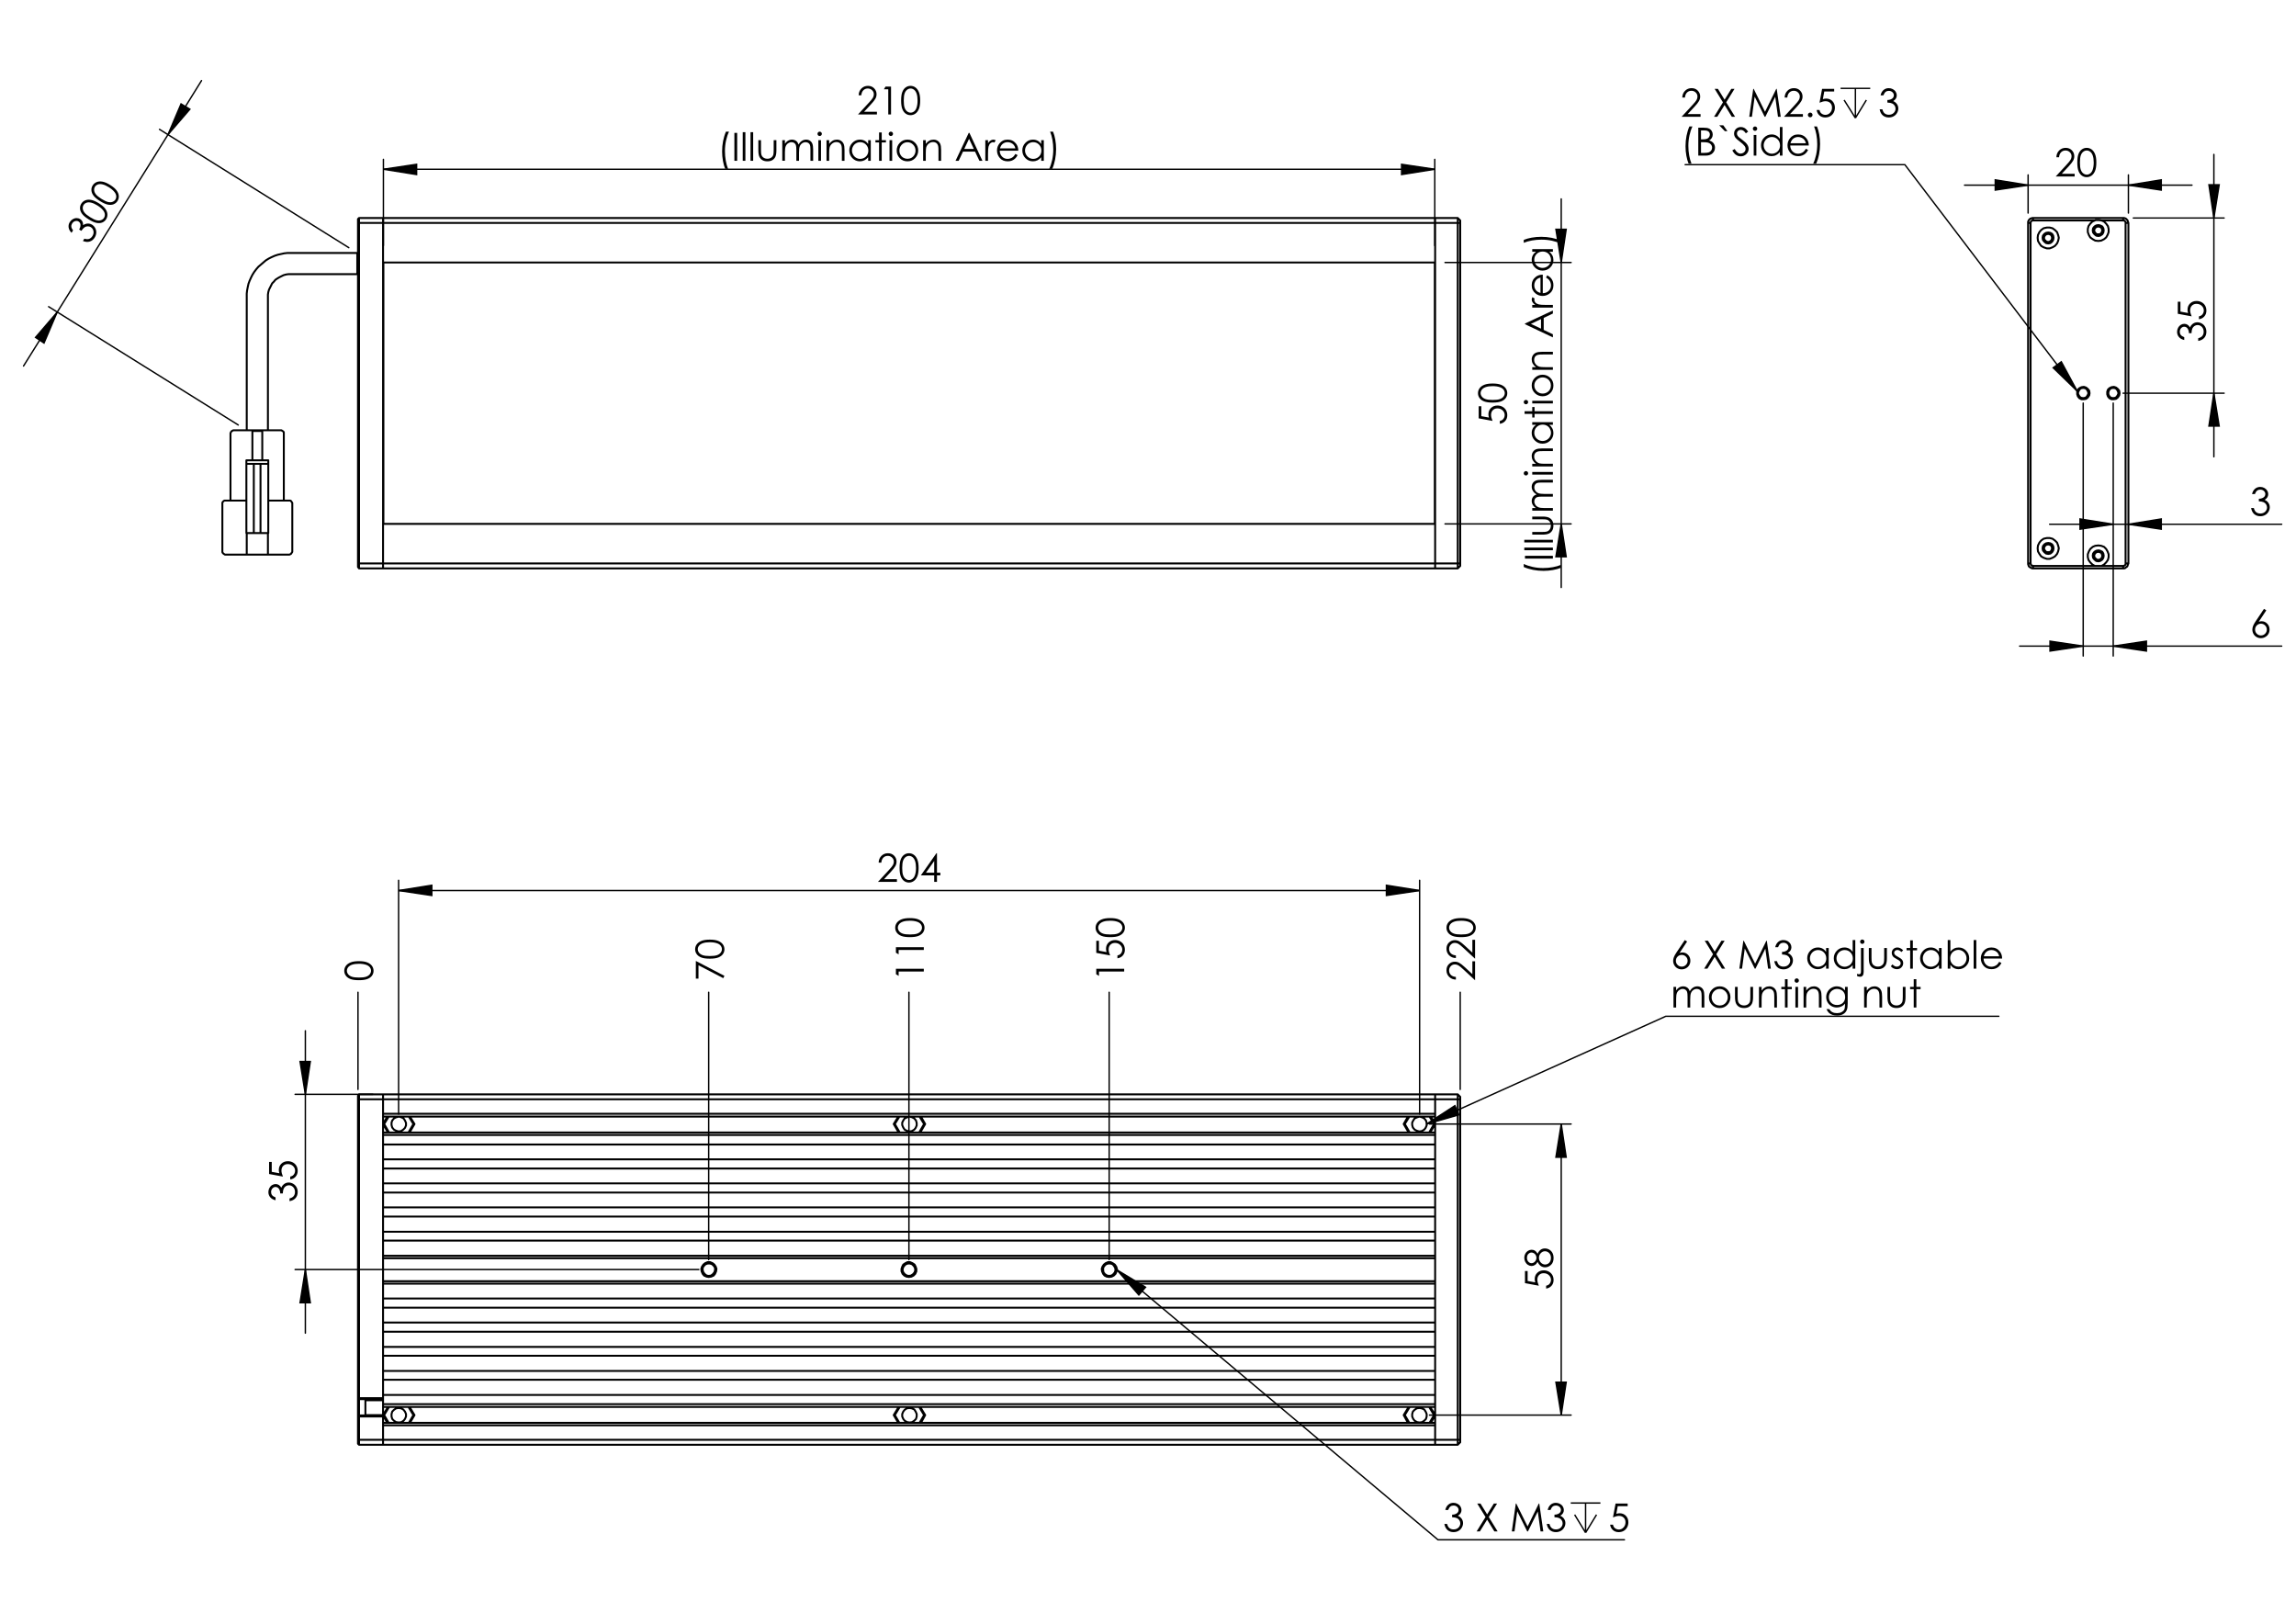 <?xml version="1.0" encoding="utf-8"?>
<!-- Generator: Adobe Illustrator 16.0.0, SVG Export Plug-In . SVG Version: 6.00 Build 0)  -->
<!DOCTYPE svg PUBLIC "-//W3C//DTD SVG 1.1//EN" "http://www.w3.org/Graphics/SVG/1.1/DTD/svg11.dtd">
<svg version="1.1" id="Ebene_1" xmlns="http://www.w3.org/2000/svg" xmlns:xlink="http://www.w3.org/1999/xlink" x="0px" y="0px"
	 width="841.89px" height="595.276px" viewBox="0 0 841.89 595.276" enable-background="new 0 0 841.89 595.276"
	 xml:space="preserve">
<g>
	<path d="M26.79,84.464l-0.552,0.885c-0.615-0.607-0.974-1.259-1.074-1.957c-0.101-0.697,0.042-1.355,0.43-1.977
		c0.283-0.452,0.649-0.81,1.1-1.072c0.45-0.263,0.918-0.392,1.402-0.388c0.483,0.004,0.917,0.125,1.298,0.364
		c0.747,0.466,1.107,1.207,1.08,2.224c0.429-0.312,0.89-0.5,1.383-0.563c0.696-0.09,1.33,0.043,1.899,0.398
		c0.493,0.308,0.88,0.729,1.166,1.268c0.285,0.539,0.409,1.108,0.373,1.708c-0.036,0.601-0.226,1.178-0.572,1.733
		c-0.466,0.747-1.072,1.236-1.814,1.466c-0.743,0.23-1.579,0.163-2.508-0.205l0.53-0.849c0.656,0.202,1.197,0.241,1.624,0.119
		c0.542-0.158,0.986-0.515,1.332-1.07c0.393-0.629,0.519-1.252,0.379-1.87c-0.14-0.617-0.464-1.084-0.972-1.4
		c-0.336-0.21-0.714-0.313-1.128-0.307s-0.795,0.124-1.145,0.351c-0.349,0.227-0.752,0.666-1.208,1.316l-0.796-0.497
		c0.248-0.397,0.404-0.802,0.468-1.216c0.063-0.414,0.033-0.763-0.091-1.044c-0.124-0.282-0.314-0.503-0.57-0.663
		c-0.378-0.236-0.798-0.29-1.262-0.161c-0.463,0.13-0.837,0.424-1.125,0.883c-0.233,0.374-0.33,0.763-0.289,1.165
		C26.191,83.509,26.404,83.961,26.79,84.464z"/>
	<path d="M32.541,80.439c-1.145-0.714-1.953-1.39-2.425-2.025c-0.471-0.636-0.73-1.279-0.771-1.929
		c-0.043-0.65,0.107-1.251,0.454-1.806c0.351-0.562,0.832-0.971,1.44-1.224c0.61-0.254,1.322-0.311,2.137-0.171
		c0.815,0.139,1.769,0.55,2.862,1.233c1.09,0.68,1.875,1.351,2.357,2.016c0.482,0.664,0.745,1.329,0.786,1.994
		c0.041,0.664-0.114,1.278-0.465,1.841c-0.346,0.554-0.817,0.954-1.413,1.199s-1.288,0.296-2.075,0.151
		C34.64,81.576,33.678,81.148,32.541,80.439z M33.068,79.629c0.979,0.611,1.775,0.986,2.385,1.125
		c0.612,0.139,1.155,0.117,1.628-0.063c0.473-0.18,0.829-0.461,1.067-0.843c0.24-0.386,0.338-0.824,0.292-1.317
		c-0.045-0.492-0.268-0.983-0.667-1.474c-0.484-0.602-1.161-1.174-2.029-1.717c-0.874-0.545-1.65-0.896-2.327-1.051
		c-0.678-0.155-1.251-0.143-1.721,0.037c-0.47,0.179-0.823,0.458-1.058,0.835c-0.241,0.386-0.337,0.828-0.291,1.327
		c0.046,0.5,0.266,0.994,0.657,1.484C31.395,78.462,32.082,79.014,33.068,79.629z"/>
	<path d="M36.718,73.745c-1.144-0.715-1.953-1.391-2.424-2.026c-0.472-0.637-0.73-1.279-0.772-1.929
		c-0.043-0.65,0.108-1.252,0.454-1.806c0.351-0.563,0.831-0.971,1.44-1.225c0.61-0.253,1.321-0.311,2.136-0.171
		s1.769,0.551,2.862,1.233c1.09,0.68,1.875,1.352,2.357,2.017c0.482,0.664,0.745,1.328,0.786,1.994
		c0.042,0.665-0.113,1.279-0.464,1.841c-0.346,0.555-0.817,0.954-1.414,1.2c-0.596,0.246-1.288,0.296-2.074,0.152
		C38.818,74.88,37.856,74.454,36.718,73.745z M37.246,72.934c0.98,0.611,1.776,0.987,2.386,1.125
		c0.612,0.139,1.154,0.118,1.628-0.063c0.473-0.18,0.829-0.461,1.066-0.842c0.24-0.385,0.338-0.824,0.292-1.317
		c-0.045-0.492-0.268-0.983-0.667-1.474c-0.484-0.602-1.161-1.174-2.029-1.717c-0.874-0.546-1.65-0.896-2.327-1.051
		c-0.678-0.155-1.251-0.142-1.721,0.037c-0.47,0.179-0.823,0.458-1.058,0.835c-0.241,0.385-0.337,0.828-0.291,1.327
		c0.046,0.499,0.266,0.993,0.657,1.483C35.573,71.767,36.26,72.319,37.246,72.934z"/>
</g>
<g>
	<path d="M315.826,34.936h-0.981c0.028-1.008,0.366-1.837,1.012-2.485c0.647-0.648,1.446-0.972,2.397-0.972
		c0.941,0,1.703,0.304,2.286,0.912c0.582,0.607,0.873,1.324,0.873,2.15c0,0.58-0.139,1.124-0.416,1.632
		c-0.278,0.508-0.817,1.195-1.617,2.063l-2.55,2.745h4.722v0.987h-6.951l3.91-4.224c0.793-0.849,1.309-1.479,1.548-1.89
		c0.239-0.411,0.358-0.844,0.358-1.298c0-0.576-0.214-1.07-0.644-1.486s-0.954-0.623-1.576-0.623c-0.654,0-1.198,0.218-1.632,0.654
		C316.133,33.536,315.886,34.147,315.826,34.936z"/>
	<path d="M324.71,31.736h2.011v10.231h-1.016v-9.229h-1.607L324.71,31.736z"/>
	<path d="M330.422,36.855c0-1.349,0.145-2.392,0.435-3.129c0.29-0.738,0.699-1.296,1.228-1.676c0.529-0.38,1.121-0.571,1.774-0.571
		c0.663,0,1.264,0.192,1.802,0.574c0.538,0.382,0.963,0.957,1.276,1.721c0.313,0.766,0.47,1.792,0.47,3.081
		c0,1.285-0.154,2.308-0.463,3.068c-0.308,0.761-0.734,1.334-1.276,1.721c-0.543,0.388-1.146,0.581-1.809,0.581
		c-0.654,0-1.243-0.188-1.767-0.563s-0.934-0.936-1.228-1.68S330.422,38.195,330.422,36.855z M331.389,36.873
		c0,1.155,0.104,2.029,0.31,2.621c0.207,0.592,0.511,1.041,0.915,1.348c0.404,0.306,0.831,0.459,1.281,0.459
		c0.454,0,0.878-0.15,1.273-0.449c0.394-0.299,0.693-0.748,0.898-1.347c0.255-0.729,0.382-1.606,0.382-2.631
		c0-1.03-0.114-1.874-0.341-2.53c-0.228-0.656-0.542-1.137-0.943-1.441c-0.401-0.304-0.824-0.456-1.269-0.456
		c-0.455,0-0.882,0.152-1.281,0.456c-0.399,0.304-0.703,0.751-0.912,1.343C331.494,34.836,331.389,35.712,331.389,36.873z"/>
</g>
<g>
	<path d="M266.193,48.264h1.126c-0.454,0.932-0.818,2.02-1.092,3.263c-0.274,1.242-0.411,2.525-0.411,3.846
		c0,1.225,0.104,2.405,0.31,3.541c0.207,1.136,0.491,2.136,0.852,2.998h-1.071c-0.344-0.826-0.617-1.797-0.821-2.915
		c-0.204-1.117-0.306-2.281-0.306-3.491c0-1.303,0.12-2.573,0.361-3.808C265.384,50.461,265.734,49.317,266.193,48.264z"/>
	<path d="M269.281,48.716h1.022v10.231h-1.022V48.716z"/>
	<path d="M272.342,48.459h0.974v10.489h-0.974V48.459z"/>
	<path d="M275.194,48.459h0.974v10.489h-0.974V48.459z"/>
	<path d="M278.066,51.38h0.974v3.534c0,0.862,0.046,1.456,0.139,1.78c0.139,0.464,0.405,0.83,0.797,1.099
		c0.392,0.269,0.86,0.403,1.404,0.403s1.004-0.131,1.383-0.393c0.378-0.262,0.64-0.606,0.784-1.033
		c0.098-0.292,0.146-0.911,0.146-1.857V51.38h0.995v3.714c0,1.043-0.122,1.829-0.365,2.358c-0.243,0.528-0.61,0.942-1.099,1.242
		c-0.489,0.299-1.103,0.449-1.84,0.449s-1.353-0.149-1.847-0.449s-0.862-0.716-1.106-1.252s-0.365-1.341-0.365-2.417V51.38z"/>
	<path d="M286.845,51.38h0.974v1.308c0.339-0.482,0.687-0.835,1.044-1.057c0.492-0.297,1.01-0.446,1.553-0.446
		c0.367,0,0.715,0.072,1.044,0.216c0.33,0.144,0.599,0.335,0.808,0.574c0.208,0.239,0.39,0.581,0.543,1.026
		c0.323-0.594,0.728-1.045,1.214-1.353c0.486-0.309,1.008-0.463,1.568-0.463c0.522,0,0.984,0.132,1.385,0.396
		c0.4,0.264,0.697,0.633,0.891,1.106c0.194,0.473,0.292,1.182,0.292,2.128v4.131h-0.995v-4.131c0-0.811-0.058-1.369-0.173-1.672
		c-0.116-0.304-0.313-0.549-0.593-0.734c-0.28-0.186-0.613-0.279-1.002-0.279c-0.471,0-0.902,0.14-1.292,0.417
		c-0.391,0.278-0.676,0.649-0.856,1.113c-0.18,0.463-0.271,1.238-0.271,2.323v2.963h-0.974v-3.874c0-0.914-0.057-1.534-0.17-1.86
		c-0.114-0.327-0.312-0.589-0.594-0.786c-0.283-0.197-0.619-0.296-1.009-0.296c-0.45,0-0.871,0.136-1.263,0.407
		c-0.392,0.271-0.682,0.636-0.87,1.096c-0.188,0.459-0.281,1.162-0.281,2.107v3.206h-0.974V51.38z"/>
	<path d="M300.551,48.264c0.222,0,0.411,0.079,0.568,0.236c0.157,0.158,0.236,0.348,0.236,0.571c0,0.218-0.079,0.406-0.236,0.563
		c-0.157,0.158-0.346,0.237-0.568,0.237c-0.217,0-0.404-0.079-0.561-0.237c-0.157-0.157-0.235-0.345-0.235-0.563
		c0-0.223,0.079-0.413,0.235-0.571C300.146,48.343,300.334,48.264,300.551,48.264z M300.067,51.38h0.974v7.567h-0.974V51.38z"/>
	<path d="M303.065,51.38h0.974v1.356c0.39-0.52,0.821-0.908,1.294-1.165c0.473-0.257,0.987-0.386,1.544-0.386
		c0.566,0,1.068,0.144,1.506,0.431c0.438,0.288,0.762,0.675,0.97,1.162c0.209,0.486,0.313,1.245,0.313,2.274v3.895h-0.974v-3.609
		c0-0.872-0.036-1.454-0.108-1.746c-0.113-0.501-0.329-0.877-0.649-1.13c-0.32-0.252-0.737-0.379-1.252-0.379
		c-0.589,0-1.117,0.195-1.583,0.584c-0.466,0.389-0.773,0.872-0.922,1.446c-0.093,0.376-0.139,1.062-0.139,2.059v2.775h-0.974V51.38
		z"/>
	<path d="M319.293,51.38v7.567h-0.96v-1.3c-0.408,0.496-0.866,0.87-1.374,1.12c-0.508,0.25-1.063,0.376-1.666,0.376
		c-1.071,0-1.986-0.389-2.744-1.165c-0.758-0.777-1.137-1.722-1.137-2.834c0-1.09,0.383-2.022,1.148-2.796
		c0.765-0.774,1.685-1.162,2.761-1.162c0.622,0,1.184,0.132,1.687,0.396c0.503,0.264,0.945,0.661,1.325,1.19V51.38H319.293z
		 M315.401,52.125c-0.542,0-1.042,0.134-1.5,0.399c-0.459,0.267-0.824,0.641-1.095,1.122c-0.271,0.482-0.407,0.991-0.407,1.529
		c0,0.533,0.137,1.042,0.41,1.528c0.273,0.486,0.64,0.865,1.101,1.136c0.461,0.271,0.956,0.406,1.484,0.406
		c0.532,0,1.038-0.134,1.515-0.403c0.477-0.269,0.844-0.632,1.101-1.09c0.257-0.458,0.385-0.975,0.385-1.549
		c0-0.875-0.288-1.607-0.865-2.195S316.244,52.125,315.401,52.125z"/>
	<path d="M322.333,48.57h0.974v2.81h1.544v0.842h-1.544v6.726h-0.974v-6.726h-1.329V51.38h1.329V48.57z"/>
	<path d="M326.648,48.264c0.222,0,0.411,0.079,0.568,0.236c0.157,0.158,0.235,0.348,0.235,0.571c0,0.218-0.079,0.406-0.235,0.563
		c-0.157,0.158-0.347,0.237-0.568,0.237c-0.217,0-0.404-0.079-0.561-0.237c-0.157-0.157-0.235-0.345-0.235-0.563
		c0-0.223,0.079-0.413,0.235-0.571C326.244,48.343,326.432,48.264,326.648,48.264z M326.165,51.38h0.974v7.567h-0.974V51.38z"/>
	<path d="M332.745,51.186c1.166,0,2.132,0.422,2.899,1.266c0.697,0.77,1.045,1.681,1.045,2.733c0,1.058-0.368,1.981-1.104,2.771
		c-0.736,0.791-1.683,1.187-2.84,1.187c-1.162,0-2.11-0.396-2.846-1.187c-0.736-0.791-1.105-1.714-1.105-2.771
		c0-1.048,0.349-1.957,1.046-2.727C330.606,51.61,331.575,51.186,332.745,51.186z M332.742,52.139c-0.81,0-1.505,0.299-2.087,0.897
		c-0.582,0.598-0.873,1.321-0.873,2.17c0,0.547,0.132,1.057,0.398,1.53c0.265,0.473,0.624,0.838,1.075,1.096
		c0.452,0.257,0.947,0.386,1.487,0.386s1.036-0.128,1.487-0.386s0.81-0.623,1.075-1.096c0.265-0.473,0.398-0.982,0.398-1.53
		c0-0.849-0.292-1.572-0.876-2.17C334.241,52.438,333.547,52.139,332.742,52.139z"/>
	<path d="M338.491,51.38h0.974v1.356c0.39-0.52,0.821-0.908,1.293-1.165c0.473-0.257,0.988-0.386,1.544-0.386
		c0.566,0,1.068,0.144,1.506,0.431c0.438,0.288,0.762,0.675,0.97,1.162c0.209,0.486,0.313,1.245,0.313,2.274v3.895h-0.974v-3.609
		c0-0.872-0.036-1.454-0.108-1.746c-0.113-0.501-0.33-0.877-0.649-1.13c-0.32-0.252-0.737-0.379-1.252-0.379
		c-0.589,0-1.117,0.195-1.583,0.584c-0.466,0.389-0.773,0.872-0.922,1.446c-0.092,0.376-0.139,1.062-0.139,2.059v2.775h-0.974V51.38
		z"/>
	<path d="M355.462,48.716l4.772,10.231h-1.105l-1.609-3.366h-4.408l-1.594,3.366h-1.141l4.834-10.231H355.462z M355.333,50.891
		l-1.753,3.703h3.498L355.333,50.891z"/>
	<path d="M361.292,51.38h0.995v1.106c0.296-0.436,0.609-0.762,0.939-0.978c0.329-0.216,0.672-0.324,1.029-0.324
		c0.269,0,0.557,0.086,0.863,0.258l-0.508,0.821c-0.205-0.088-0.376-0.133-0.515-0.133c-0.325,0-0.638,0.134-0.939,0.4
		s-0.531,0.681-0.688,1.241c-0.121,0.432-0.181,1.303-0.181,2.615v2.56h-0.995V51.38z"/>
	<path d="M372.317,56.437l0.821,0.432c-0.27,0.528-0.581,0.955-0.934,1.28c-0.353,0.325-0.749,0.571-1.19,0.741
		c-0.441,0.169-0.94,0.254-1.497,0.254c-1.234,0-2.2-0.404-2.896-1.214c-0.696-0.809-1.044-1.724-1.044-2.744
		c0-0.96,0.295-1.815,0.885-2.566c0.747-0.955,1.747-1.433,3-1.433c1.29,0,2.32,0.489,3.091,1.468
		c0.548,0.691,0.826,1.553,0.835,2.587h-6.81c0.019,0.879,0.299,1.6,0.843,2.162c0.543,0.562,1.214,0.843,2.013,0.843
		c0.385,0,0.76-0.067,1.125-0.201c0.364-0.134,0.674-0.312,0.93-0.534C371.743,57.289,372.02,56.931,372.317,56.437z
		 M372.317,54.399c-0.13-0.519-0.319-0.934-0.568-1.245c-0.249-0.311-0.577-0.561-0.985-0.751c-0.409-0.19-0.838-0.285-1.289-0.285
		c-0.743,0-1.381,0.239-1.916,0.716c-0.39,0.348-0.685,0.87-0.884,1.565H372.317z"/>
	<path d="M382.744,51.38v7.567h-0.96v-1.3c-0.408,0.496-0.866,0.87-1.374,1.12c-0.508,0.25-1.063,0.376-1.666,0.376
		c-1.071,0-1.986-0.389-2.744-1.165c-0.759-0.777-1.138-1.722-1.138-2.834c0-1.09,0.383-2.022,1.148-2.796
		c0.765-0.774,1.686-1.162,2.762-1.162c0.621,0,1.183,0.132,1.686,0.396c0.503,0.264,0.945,0.661,1.325,1.19V51.38H382.744z
		 M378.852,52.125c-0.542,0-1.042,0.134-1.5,0.399c-0.459,0.267-0.824,0.641-1.095,1.122c-0.271,0.482-0.407,0.991-0.407,1.529
		c0,0.533,0.137,1.042,0.41,1.528c0.273,0.486,0.641,0.865,1.101,1.136c0.461,0.271,0.956,0.406,1.484,0.406
		c0.532,0,1.038-0.134,1.515-0.403c0.477-0.269,0.844-0.632,1.101-1.09c0.257-0.458,0.385-0.975,0.385-1.549
		c0-0.875-0.288-1.607-0.865-2.195S379.694,52.125,378.852,52.125z"/>
	<path d="M385.838,61.911h-1.127c0.459-0.932,0.825-2.02,1.096-3.262c0.271-1.243,0.407-2.524,0.407-3.846
		c0-1.225-0.104-2.404-0.31-3.541c-0.206-1.136-0.49-2.136-0.852-2.998h1.071c0.348,0.826,0.623,1.798,0.824,2.918
		c0.202,1.12,0.303,2.285,0.303,3.495c0,1.298-0.121,2.565-0.362,3.8C386.647,59.714,386.297,60.858,385.838,61.911z"/>
</g>
<g>
	<path d="M542.197,148.935h0.974v3.637l2.79,0.512c-0.131-0.444-0.195-0.845-0.195-1.202c0-0.931,0.312-1.699,0.936-2.304
		c0.624-0.605,1.422-0.907,2.396-0.907c0.672,0,1.288,0.155,1.85,0.466c0.561,0.311,0.99,0.731,1.29,1.263
		c0.299,0.531,0.449,1.145,0.449,1.84c0,0.83-0.255,1.531-0.763,2.101c-0.508,0.571-1.164,0.912-1.972,1.023v-1.051
		c0.395-0.079,0.715-0.212,0.961-0.4c0.245-0.188,0.443-0.438,0.594-0.751c0.151-0.313,0.227-0.641,0.227-0.985
		c0-0.672-0.255-1.25-0.765-1.732c-0.509-0.482-1.146-0.724-1.909-0.724c-0.69,0-1.251,0.218-1.681,0.654
		c-0.431,0.436-0.646,1.018-0.646,1.747c0,0.603,0.183,1.333,0.549,2.191l-5.084-0.946V148.935z"/>
	<path d="M547.316,147.592c-1.349,0-2.393-0.145-3.13-0.435c-0.737-0.29-1.296-0.699-1.677-1.228
		c-0.38-0.529-0.569-1.121-0.569-1.774c0-0.663,0.19-1.264,0.573-1.802s0.956-0.964,1.722-1.277c0.765-0.313,1.792-0.47,3.081-0.47
		c1.285,0,2.307,0.155,3.067,0.463s1.335,0.734,1.722,1.277c0.387,0.542,0.581,1.146,0.581,1.809c0,0.654-0.188,1.243-0.563,1.767
		c-0.376,0.525-0.936,0.934-1.68,1.228C549.699,147.445,548.657,147.592,547.316,147.592z M547.334,146.625
		c1.155,0,2.029-0.104,2.62-0.31c0.593-0.206,1.041-0.511,1.348-0.915c0.306-0.404,0.459-0.83,0.459-1.28
		c0-0.455-0.149-0.879-0.449-1.273c-0.298-0.395-0.748-0.694-1.347-0.898c-0.729-0.255-1.605-0.383-2.631-0.383
		c-1.03,0-1.873,0.114-2.53,0.341c-0.657,0.228-1.137,0.542-1.44,0.943c-0.304,0.401-0.456,0.825-0.456,1.27
		c0,0.455,0.152,0.881,0.456,1.28s0.752,0.703,1.343,0.912C545.298,146.521,546.173,146.625,547.334,146.625z"/>
</g>
<g>
	<path d="M558.725,207.875v-1.127c0.932,0.455,2.02,0.818,3.262,1.092c1.243,0.274,2.525,0.411,3.847,0.411
		c1.225,0,2.404-0.104,3.54-0.31c1.136-0.207,2.136-0.49,2.998-0.852v1.071c-0.825,0.344-1.797,0.617-2.914,0.821
		c-1.117,0.205-2.281,0.306-3.492,0.306c-1.303,0-2.571-0.12-3.808-0.361S559.776,208.334,558.725,207.875z"/>
	<path d="M559.176,204.787v-1.022h10.232v1.022H559.176z"/>
	<path d="M558.92,201.726v-0.974h10.488v0.974H558.92z"/>
	<path d="M558.92,198.874V197.9h10.488v0.974H558.92z"/>
	<path d="M561.841,196.001v-0.974h3.533c0.862,0,1.456-0.047,1.78-0.14c0.464-0.139,0.831-0.405,1.099-0.797
		c0.27-0.392,0.403-0.86,0.403-1.403c0-0.544-0.131-1.004-0.393-1.383s-0.605-0.64-1.032-0.784
		c-0.292-0.098-0.912-0.146-1.857-0.146h-3.533v-0.995h3.714c1.043,0,1.83,0.122,2.357,0.365c0.529,0.244,0.943,0.61,1.241,1.099
		c0.3,0.489,0.449,1.103,0.449,1.84s-0.149,1.353-0.449,1.847c-0.298,0.494-0.716,0.863-1.252,1.106
		c-0.535,0.244-1.34,0.365-2.416,0.365H561.841z"/>
	<path d="M561.841,187.223v-0.974h1.308c-0.482-0.339-0.835-0.687-1.058-1.044c-0.297-0.492-0.444-1.01-0.444-1.553
		c0-0.367,0.071-0.715,0.215-1.044c0.144-0.33,0.335-0.599,0.573-0.808c0.24-0.208,0.582-0.39,1.026-0.543
		c-0.594-0.324-1.044-0.729-1.353-1.214c-0.308-0.486-0.462-1.008-0.462-1.568c0-0.522,0.132-0.984,0.396-1.384
		c0.265-0.4,0.634-0.697,1.106-0.892s1.183-0.292,2.128-0.292h4.132v0.995h-4.132c-0.812,0-1.369,0.058-1.673,0.173
		c-0.303,0.116-0.548,0.313-0.733,0.593s-0.278,0.613-0.278,1.002c0,0.471,0.139,0.902,0.417,1.292
		c0.279,0.391,0.649,0.676,1.113,0.856s1.237,0.271,2.323,0.271h2.963v0.974h-3.874c-0.913,0-1.534,0.057-1.861,0.17
		c-0.326,0.114-0.588,0.312-0.785,0.594c-0.197,0.283-0.296,0.619-0.296,1.009c0,0.45,0.136,0.871,0.406,1.263
		c0.271,0.392,0.637,0.682,1.096,0.87c0.46,0.188,1.162,0.281,2.107,0.281h3.207v0.974H561.841z"/>
	<path d="M558.725,173.517c0-0.222,0.079-0.411,0.236-0.568c0.158-0.157,0.349-0.235,0.571-0.235c0.217,0,0.405,0.079,0.563,0.235
		c0.158,0.157,0.236,0.346,0.236,0.568c0,0.217-0.078,0.404-0.236,0.561c-0.157,0.157-0.346,0.235-0.563,0.235
		c-0.223,0-0.413-0.079-0.571-0.235C558.804,173.921,558.725,173.734,558.725,173.517z M561.841,174v-0.974h7.567V174H561.841z"/>
	<path d="M561.841,171.002v-0.974h1.356c-0.52-0.39-0.908-0.821-1.166-1.294c-0.257-0.473-0.385-0.987-0.385-1.544
		c0-0.566,0.144-1.068,0.431-1.506c0.288-0.438,0.675-0.762,1.161-0.97c0.487-0.209,1.245-0.313,2.274-0.313h3.896v0.974h-3.61
		c-0.872,0-1.453,0.036-1.746,0.108c-0.5,0.113-0.877,0.329-1.129,0.649c-0.254,0.32-0.379,0.737-0.379,1.252
		c0,0.589,0.194,1.117,0.583,1.583c0.39,0.466,0.872,0.773,1.447,0.922c0.375,0.092,1.063,0.139,2.059,0.139h2.775v0.974H561.841z"
		/>
	<path d="M561.841,154.775h7.567v0.96h-1.301c0.496,0.408,0.869,0.866,1.12,1.374c0.25,0.507,0.375,1.063,0.375,1.666
		c0,1.071-0.388,1.986-1.165,2.744c-0.776,0.758-1.721,1.137-2.834,1.137c-1.089,0-2.021-0.382-2.796-1.148
		c-0.775-0.765-1.161-1.685-1.161-2.761c0-0.621,0.132-1.184,0.396-1.687c0.265-0.503,0.661-0.945,1.189-1.325h-1.391V154.775z
		 M562.585,158.667c0,0.542,0.133,1.042,0.399,1.501c0.267,0.458,0.641,0.823,1.123,1.095c0.48,0.271,0.99,0.406,1.527,0.406
		c0.533,0,1.043-0.137,1.528-0.41c0.486-0.273,0.865-0.64,1.136-1.101c0.271-0.461,0.407-0.955,0.407-1.483
		c0-0.533-0.135-1.038-0.403-1.515c-0.27-0.477-0.632-0.844-1.09-1.101c-0.46-0.257-0.976-0.385-1.55-0.385
		c-0.875,0-1.608,0.289-2.196,0.865C562.879,157.114,562.585,157.824,562.585,158.667z"/>
	<path d="M559.03,151.735v-0.974h2.811v-1.544h0.841v1.544h6.727v0.974h-6.727v1.328h-0.841v-1.328H559.03z"/>
	<path d="M558.725,147.419c0-0.222,0.079-0.411,0.236-0.568c0.158-0.157,0.349-0.236,0.571-0.236c0.217,0,0.405,0.079,0.563,0.236
		c0.158,0.157,0.236,0.346,0.236,0.568c0,0.217-0.078,0.404-0.236,0.561c-0.157,0.157-0.346,0.235-0.563,0.235
		c-0.223,0-0.413-0.079-0.571-0.235C558.804,147.824,558.725,147.636,558.725,147.419z M561.841,147.903v-0.974h7.567v0.974H561.841
		z"/>
	<path d="M561.646,141.323c0-1.166,0.421-2.132,1.266-2.899c0.77-0.697,1.681-1.045,2.732-1.045c1.059,0,1.981,0.368,2.772,1.104
		c0.79,0.736,1.186,1.683,1.186,2.84c0,1.162-0.396,2.11-1.186,2.846c-0.791,0.736-1.714,1.105-2.772,1.105
		c-1.047,0-1.956-0.349-2.727-1.046C562.07,143.462,561.646,142.493,561.646,141.323z M562.599,141.326
		c0,0.81,0.3,1.505,0.897,2.087c0.598,0.582,1.321,0.873,2.17,0.873c0.547,0,1.058-0.132,1.53-0.398
		c0.474-0.265,0.839-0.623,1.095-1.075c0.258-0.452,0.387-0.947,0.387-1.487c0-0.54-0.129-1.035-0.387-1.487
		c-0.256-0.451-0.621-0.81-1.095-1.075c-0.473-0.265-0.983-0.398-1.53-0.398c-0.849,0-1.572,0.292-2.17,0.876
		S562.599,140.521,562.599,141.326z"/>
	<path d="M561.841,135.577v-0.974h1.356c-0.52-0.389-0.908-0.82-1.166-1.293c-0.257-0.473-0.385-0.987-0.385-1.544
		c0-0.566,0.144-1.068,0.431-1.506c0.288-0.438,0.675-0.762,1.161-0.97c0.487-0.209,1.245-0.313,2.274-0.313h3.896v0.974h-3.61
		c-0.872,0-1.453,0.036-1.746,0.108c-0.5,0.113-0.877,0.33-1.129,0.649c-0.254,0.32-0.379,0.737-0.379,1.252
		c0,0.589,0.194,1.117,0.583,1.583c0.39,0.466,0.872,0.773,1.447,0.922c0.375,0.092,1.063,0.139,2.059,0.139h2.775v0.974H561.841z"
		/>
	<path d="M559.176,118.605l10.232-4.772v1.105l-3.366,1.609v4.408l3.366,1.594v1.141l-10.232-4.834V118.605z M561.351,118.734
		l3.703,1.753v-3.498L561.351,118.734z"/>
	<path d="M561.841,112.776v-0.995h1.106c-0.437-0.297-0.763-0.61-0.979-0.939c-0.215-0.33-0.322-0.672-0.322-1.03
		c0-0.269,0.085-0.557,0.256-0.862l0.821,0.507c-0.087,0.205-0.132,0.376-0.132,0.515c0,0.325,0.133,0.638,0.4,0.939
		c0.266,0.302,0.68,0.531,1.241,0.688c0.431,0.121,1.303,0.181,2.615,0.181h2.56v0.995H561.841z"/>
	<path d="M566.896,101.751l0.432-0.82c0.529,0.269,0.956,0.581,1.28,0.933c0.325,0.353,0.571,0.75,0.74,1.19s0.254,0.94,0.254,1.497
		c0,1.234-0.404,2.2-1.213,2.896c-0.81,0.696-1.724,1.044-2.745,1.044c-0.959,0-1.814-0.295-2.565-0.885
		c-0.956-0.747-1.433-1.747-1.433-3c0-1.29,0.488-2.32,1.467-3.091c0.69-0.548,1.554-0.826,2.588-0.835v6.81
		c0.879-0.018,1.599-0.299,2.161-0.843c0.562-0.543,0.844-1.214,0.844-2.012c0-0.385-0.067-0.76-0.201-1.125
		c-0.135-0.364-0.312-0.674-0.533-0.929C567.75,102.325,567.392,102.048,566.896,101.751z M564.859,101.751
		c-0.52,0.13-0.934,0.319-1.245,0.568c-0.311,0.249-0.561,0.577-0.751,0.985c-0.189,0.408-0.285,0.838-0.285,1.288
		c0,0.743,0.238,1.381,0.716,1.916c0.349,0.39,0.87,0.685,1.565,0.884V101.751z"/>
	<path d="M561.841,91.325h7.567v0.96h-1.301c0.496,0.408,0.869,0.866,1.12,1.374c0.25,0.508,0.375,1.063,0.375,1.666
		c0,1.071-0.388,1.986-1.165,2.744c-0.776,0.758-1.721,1.137-2.834,1.137c-1.089,0-2.021-0.383-2.796-1.148
		c-0.775-0.765-1.161-1.685-1.161-2.761c0-0.622,0.132-1.184,0.396-1.687c0.265-0.503,0.661-0.945,1.189-1.325h-1.391V91.325z
		 M562.585,95.216c0,0.542,0.133,1.042,0.399,1.5c0.267,0.459,0.641,0.824,1.123,1.095c0.48,0.271,0.99,0.407,1.527,0.407
		c0.533,0,1.043-0.137,1.528-0.41c0.486-0.273,0.865-0.64,1.136-1.101c0.271-0.461,0.407-0.956,0.407-1.484
		c0-0.532-0.135-1.038-0.403-1.515c-0.27-0.477-0.632-0.844-1.09-1.101c-0.46-0.257-0.976-0.385-1.55-0.385
		c-0.875,0-1.608,0.288-2.196,0.865S562.585,94.374,562.585,95.216z"/>
	<path d="M572.371,88.23v1.127c-0.932-0.459-2.02-0.825-3.262-1.096c-1.243-0.271-2.525-0.407-3.847-0.407
		c-1.225,0-2.404,0.104-3.54,0.31c-1.137,0.207-2.136,0.49-2.998,0.852v-1.071c0.825-0.348,1.798-0.623,2.918-0.824
		c1.119-0.202,2.285-0.303,3.494-0.303c1.299,0,2.566,0.121,3.802,0.362C570.175,87.421,571.318,87.771,572.371,88.23z"/>
</g>
<g>
	<path d="M323.158,316.267h-0.98c0.027-1.008,0.365-1.836,1.011-2.484c0.647-0.648,1.445-0.972,2.396-0.972
		c0.941,0,1.702,0.305,2.284,0.912c0.583,0.607,0.873,1.324,0.873,2.149c0,0.58-0.139,1.124-0.416,1.632s-0.815,1.196-1.616,2.063
		l-2.548,2.745h4.719v0.988h-6.946l3.907-4.225c0.792-0.851,1.308-1.479,1.547-1.89c0.239-0.411,0.358-0.844,0.358-1.299
		c0-0.575-0.214-1.071-0.644-1.486c-0.429-0.416-0.954-0.623-1.575-0.623c-0.654,0-1.197,0.218-1.63,0.654
		C323.465,314.868,323.218,315.48,323.158,316.267z"/>
	<path d="M329.854,318.188c0-1.35,0.145-2.394,0.435-3.13c0.289-0.737,0.699-1.297,1.227-1.677s1.119-0.57,1.773-0.57
		c0.663,0,1.263,0.191,1.801,0.574c0.538,0.383,0.963,0.957,1.276,1.721c0.312,0.766,0.469,1.793,0.469,3.082
		c0,1.284-0.154,2.306-0.462,3.067c-0.309,0.76-0.734,1.334-1.276,1.722c-0.542,0.386-1.145,0.58-1.808,0.58
		c-0.654,0-1.243-0.188-1.766-0.563c-0.524-0.376-0.933-0.936-1.227-1.68C330.001,320.57,329.854,319.528,329.854,318.188z
		 M330.82,318.206c0,1.154,0.104,2.029,0.31,2.62c0.206,0.592,0.511,1.041,0.914,1.347c0.403,0.307,0.83,0.459,1.279,0.459
		c0.455,0,0.878-0.148,1.272-0.448c0.394-0.299,0.693-0.748,0.897-1.347c0.255-0.729,0.382-1.605,0.382-2.631
		c0-1.03-0.113-1.874-0.341-2.53c-0.227-0.657-0.541-1.137-0.942-1.441c-0.401-0.304-0.824-0.456-1.269-0.456
		c-0.455,0-0.881,0.152-1.279,0.456c-0.398,0.305-0.702,0.752-0.911,1.343C330.924,316.169,330.82,317.044,330.82,318.206z"/>
	<path d="M343.358,312.811h0.208v7.137h1.237v0.974h-1.237v2.379h-1.016v-2.379h-4.895L343.358,312.811z M342.55,319.948v-4.298
		l-3.03,4.298H342.55z"/>
</g>
<g>
	<path d="M101.04,438.986v1.043c-0.844-0.19-1.493-0.554-1.947-1.092c-0.455-0.537-0.682-1.172-0.682-1.904
		c0-0.533,0.122-1.03,0.365-1.491c0.243-0.462,0.572-0.818,0.984-1.07c0.413-0.253,0.844-0.379,1.293-0.379
		c0.881,0,1.579,0.438,2.094,1.313c0.2-0.491,0.492-0.895,0.876-1.209c0.542-0.446,1.15-0.668,1.822-0.668
		c0.58,0,1.133,0.153,1.659,0.459c0.526,0.306,0.933,0.723,1.221,1.252c0.287,0.527,0.431,1.118,0.431,1.771
		c0,0.881-0.254,1.615-0.762,2.204s-1.253,0.974-2.236,1.154v-1.001c0.663-0.176,1.144-0.43,1.44-0.758
		c0.375-0.422,0.563-0.959,0.563-1.613c0-0.741-0.223-1.337-0.667-1.787c-0.445-0.448-0.967-0.673-1.565-0.673
		c-0.399,0-0.772,0.111-1.12,0.337c-0.348,0.225-0.609,0.525-0.786,0.903s-0.285,0.963-0.327,1.755h-0.939
		c0-0.467-0.083-0.894-0.247-1.279c-0.165-0.384-0.375-0.664-0.63-0.837c-0.255-0.174-0.533-0.261-0.834-0.261
		c-0.445,0-0.83,0.178-1.155,0.531c-0.325,0.354-0.486,0.804-0.486,1.346c0,0.44,0.124,0.82,0.372,1.141
		C100.026,438.493,100.446,438.764,101.04,438.986z"/>
	<path d="M98.668,425.979h0.974v3.634l2.79,0.512c-0.13-0.444-0.196-0.845-0.196-1.202c0-0.93,0.312-1.697,0.936-2.301
		c0.624-0.605,1.422-0.907,2.396-0.907c0.672,0,1.289,0.155,1.85,0.466c0.561,0.312,0.991,0.731,1.291,1.263
		c0.299,0.529,0.449,1.143,0.449,1.838c0,0.829-0.254,1.529-0.762,2.1c-0.508,0.569-1.166,0.911-1.972,1.021v-1.049
		c0.394-0.079,0.714-0.213,0.959-0.4c0.246-0.187,0.444-0.438,0.595-0.751s0.226-0.641,0.226-0.983c0-0.672-0.254-1.249-0.764-1.731
		c-0.509-0.481-1.146-0.722-1.91-0.722c-0.69,0-1.25,0.217-1.681,0.653c-0.431,0.435-0.646,1.017-0.646,1.745
		c0,0.602,0.183,1.332,0.549,2.189l-5.084-0.946V425.979z"/>
</g>
<g>
	<path d="M559.172,465.99h0.975v3.635l2.79,0.512c-0.131-0.444-0.195-0.845-0.195-1.202c0-0.93,0.312-1.697,0.935-2.301
		c0.624-0.605,1.422-0.907,2.396-0.907c0.673,0,1.289,0.155,1.851,0.466c0.561,0.312,0.99,0.731,1.29,1.263
		c0.299,0.529,0.448,1.143,0.448,1.838c0,0.829-0.254,1.529-0.762,2.1c-0.508,0.569-1.164,0.91-1.972,1.021v-1.05
		c0.395-0.079,0.715-0.212,0.96-0.399s0.443-0.438,0.595-0.751c0.15-0.313,0.226-0.641,0.226-0.983c0-0.672-0.254-1.249-0.764-1.731
		c-0.509-0.481-1.146-0.722-1.91-0.722c-0.69,0-1.251,0.217-1.681,0.653c-0.431,0.435-0.646,1.017-0.646,1.745
		c0,0.602,0.183,1.332,0.549,2.188l-5.085-0.945V465.99z"/>
	<path d="M563.791,459.629c0.344-0.69,0.735-1.186,1.175-1.484c0.441-0.299,0.942-0.449,1.503-0.449
		c0.788,0,1.483,0.258,2.086,0.772c0.738,0.631,1.106,1.531,1.106,2.704c0,1.131-0.323,1.988-0.97,2.572
		c-0.647,0.584-1.36,0.876-2.14,0.876c-0.57,0-1.083-0.152-1.54-0.459c-0.457-0.306-0.863-0.815-1.221-1.529
		c-0.26,0.5-0.582,0.876-0.967,1.126s-0.798,0.376-1.238,0.376c-0.445,0-0.88-0.134-1.305-0.4c-0.424-0.266-0.758-0.635-1.001-1.104
		c-0.243-0.471-0.365-0.979-0.365-1.526c0-0.533,0.123-1.026,0.369-1.48c0.245-0.455,0.579-0.811,1.001-1.067
		s0.865-0.386,1.328-0.386c0.465,0,0.877,0.121,1.238,0.365C563.214,458.777,563.526,459.142,563.791,459.629z M559.91,461.156
		c0,0.562,0.165,1.026,0.497,1.396c0.331,0.369,0.728,0.554,1.186,0.554c0.454,0,0.866-0.198,1.234-0.595
		c0.369-0.397,0.554-0.86,0.554-1.39c0-0.339-0.084-0.66-0.25-0.962c-0.167-0.302-0.396-0.537-0.686-0.706
		c-0.29-0.17-0.582-0.254-0.873-0.254c-0.412,0-0.793,0.166-1.141,0.501S559.91,460.519,559.91,461.156z M564.306,461.107
		c0,0.703,0.229,1.293,0.685,1.771c0.457,0.476,0.989,0.715,1.597,0.715c0.375,0,0.73-0.102,1.064-0.306
		c0.334-0.203,0.592-0.488,0.771-0.854c0.181-0.366,0.271-0.79,0.271-1.271c0-0.744-0.221-1.337-0.661-1.776
		c-0.439-0.44-0.955-0.66-1.544-0.66c-0.57,0-1.076,0.232-1.52,0.698C564.527,459.889,564.306,460.45,564.306,461.107z"/>
</g>
<g>
	<path d="M131.607,359.353c-1.349,0-2.393-0.145-3.13-0.434c-0.737-0.291-1.296-0.699-1.676-1.227
		c-0.38-0.528-0.571-1.119-0.571-1.772c0-0.662,0.191-1.263,0.574-1.8c0.382-0.537,0.957-0.962,1.721-1.275
		c0.765-0.313,1.792-0.469,3.082-0.469c1.285,0,2.307,0.154,3.067,0.462c0.761,0.309,1.334,0.733,1.721,1.275
		c0.387,0.542,0.581,1.145,0.581,1.807c0,0.653-0.188,1.241-0.563,1.765s-0.936,0.933-1.68,1.227
		C133.989,359.207,132.947,359.353,131.607,359.353z M131.624,358.387c1.155,0,2.029-0.104,2.621-0.31
		c0.592-0.206,1.041-0.511,1.348-0.913c0.306-0.403,0.459-0.829,0.459-1.279c0-0.454-0.15-0.877-0.449-1.271
		c-0.299-0.395-0.748-0.692-1.347-0.897c-0.729-0.255-1.605-0.382-2.631-0.382c-1.03,0-1.874,0.113-2.53,0.341
		c-0.656,0.227-1.137,0.54-1.441,0.941c-0.304,0.401-0.456,0.823-0.456,1.268c0,0.454,0.152,0.881,0.456,1.279
		c0.304,0.398,0.752,0.701,1.343,0.91C129.588,358.283,130.464,358.387,131.624,358.387z"/>
</g>
<g>
	<path d="M255.147,358.781v-6.485l10.489,5.47l-0.435,0.848l-9.081-4.722v4.89H255.147z"/>
	<path d="M260.266,351.46c-1.349,0-2.393-0.145-3.13-0.436c-0.737-0.289-1.296-0.698-1.676-1.227
		c-0.38-0.528-0.571-1.118-0.571-1.772c0-0.662,0.192-1.263,0.574-1.801c0.382-0.537,0.957-0.962,1.721-1.274
		c0.765-0.313,1.792-0.47,3.082-0.47c1.285,0,2.307,0.153,3.067,0.462s1.334,0.733,1.721,1.275c0.387,0.542,0.581,1.146,0.581,1.808
		c0,0.654-0.188,1.242-0.563,1.766c-0.375,0.524-0.936,0.933-1.68,1.228S261.606,351.46,260.266,351.46z M260.283,350.495
		c1.155,0,2.029-0.104,2.621-0.311c0.592-0.206,1.041-0.511,1.348-0.914c0.306-0.402,0.459-0.829,0.459-1.278
		c0-0.454-0.15-0.879-0.449-1.272c-0.299-0.395-0.748-0.693-1.347-0.896c-0.729-0.255-1.605-0.383-2.631-0.383
		c-1.03,0-1.874,0.113-2.53,0.341c-0.656,0.228-1.137,0.541-1.441,0.942c-0.304,0.4-0.456,0.823-0.456,1.269
		c0,0.454,0.152,0.88,0.456,1.278c0.304,0.398,0.752,0.703,1.343,0.911C258.247,350.39,259.123,350.495,260.283,350.495z"/>
</g>
<g>
	<path d="M328.508,357.167v-2.01h10.231v1.016h-9.23v1.605L328.508,357.167z"/>
	<path d="M328.508,349.275v-2.01h10.231v1.016h-9.23v1.605L328.508,349.275z"/>
	<path d="M333.627,343.567c-1.349,0-2.393-0.146-3.13-0.436c-0.737-0.289-1.296-0.698-1.676-1.227
		c-0.38-0.528-0.571-1.12-0.571-1.773c0-0.663,0.192-1.264,0.574-1.801s0.957-0.963,1.721-1.276
		c0.766-0.313,1.792-0.469,3.082-0.469c1.285,0,2.307,0.154,3.067,0.463c0.761,0.308,1.334,0.733,1.721,1.274
		c0.387,0.543,0.581,1.146,0.581,1.809c0,0.653-0.188,1.242-0.563,1.767c-0.375,0.523-0.936,0.933-1.68,1.228
		C336.01,343.418,334.967,343.567,333.627,343.567z M333.645,342.599c1.155,0,2.029-0.102,2.621-0.309
		c0.592-0.206,1.041-0.511,1.348-0.914c0.306-0.403,0.459-0.83,0.459-1.28c0-0.453-0.15-0.878-0.449-1.271
		c-0.299-0.395-0.748-0.693-1.347-0.897c-0.729-0.255-1.605-0.382-2.631-0.382c-1.03,0-1.874,0.113-2.53,0.34
		c-0.656,0.228-1.137,0.541-1.441,0.942c-0.304,0.401-0.456,0.823-0.456,1.269c0,0.454,0.152,0.881,0.456,1.28
		c0.304,0.398,0.752,0.701,1.343,0.91C331.608,342.495,332.484,342.599,333.645,342.599z"/>
</g>
<g>
	<path d="M401.982,357.167v-2.01h10.231v1.016h-9.229v1.605L401.982,357.167z"/>
	<path d="M401.982,344.908h0.974v3.635l2.79,0.512c-0.13-0.444-0.196-0.845-0.196-1.201c0-0.931,0.312-1.698,0.936-2.303
		c0.624-0.604,1.422-0.906,2.396-0.906c0.672,0,1.289,0.155,1.85,0.466s0.991,0.731,1.291,1.263
		c0.298,0.529,0.448,1.143,0.448,1.839c0,0.829-0.253,1.529-0.761,2.1c-0.508,0.569-1.166,0.91-1.972,1.021v-1.049
		c0.394-0.08,0.714-0.213,0.959-0.4c0.246-0.188,0.445-0.438,0.595-0.751c0.15-0.313,0.226-0.642,0.226-0.984
		c0-0.672-0.254-1.249-0.764-1.731c-0.509-0.481-1.146-0.723-1.91-0.723c-0.69,0-1.25,0.218-1.681,0.653s-0.646,1.018-0.646,1.746
		c0,0.603,0.183,1.332,0.55,2.19l-5.084-0.946V344.908z"/>
	<path d="M407.102,343.567c-1.349,0-2.393-0.146-3.13-0.436c-0.737-0.289-1.296-0.698-1.676-1.227s-0.571-1.12-0.571-1.773
		c0-0.663,0.192-1.264,0.574-1.801s0.957-0.963,1.721-1.276c0.766-0.313,1.792-0.469,3.082-0.469c1.285,0,2.307,0.154,3.067,0.463
		c0.761,0.308,1.334,0.733,1.721,1.274c0.388,0.543,0.581,1.146,0.581,1.809c0,0.653-0.188,1.242-0.563,1.767
		c-0.375,0.523-0.935,0.933-1.679,1.228C409.484,343.418,408.441,343.567,407.102,343.567z M407.119,342.599
		c1.155,0,2.029-0.102,2.62-0.309c0.592-0.206,1.041-0.511,1.348-0.914c0.306-0.403,0.459-0.83,0.459-1.28
		c0-0.453-0.15-0.878-0.449-1.271c-0.299-0.395-0.748-0.693-1.347-0.897c-0.729-0.255-1.605-0.382-2.631-0.382
		c-1.03,0-1.874,0.113-2.53,0.34c-0.657,0.228-1.137,0.541-1.441,0.942c-0.304,0.401-0.456,0.823-0.456,1.269
		c0,0.454,0.152,0.881,0.456,1.28c0.304,0.398,0.751,0.701,1.343,0.91C405.083,342.495,405.959,342.599,407.119,342.599z"/>
</g>
<g>
	<path d="M533.84,358.154v0.98c-1.009-0.028-1.837-0.365-2.485-1.012c-0.647-0.646-0.971-1.445-0.971-2.396
		c0-0.94,0.304-1.703,0.911-2.284c0.607-0.582,1.324-0.872,2.149-0.872c0.58,0,1.125,0.139,1.632,0.416
		c0.508,0.277,1.196,0.815,2.063,1.615l2.744,2.548v-4.719h0.988v6.946l-4.225-3.908c-0.85-0.793-1.479-1.308-1.89-1.546
		c-0.41-0.239-0.844-0.358-1.299-0.358c-0.575,0-1.071,0.215-1.485,0.643c-0.416,0.429-0.623,0.954-0.623,1.575
		c0,0.653,0.218,1.197,0.653,1.63C532.439,357.846,533.052,358.093,533.84,358.154z"/>
	<path d="M533.84,350.262v0.98c-1.009-0.028-1.837-0.365-2.485-1.012c-0.647-0.646-0.971-1.445-0.971-2.396
		c0-0.94,0.304-1.703,0.911-2.284c0.607-0.582,1.324-0.872,2.149-0.872c0.58,0,1.125,0.138,1.632,0.416
		c0.508,0.277,1.196,0.815,2.063,1.615l2.744,2.548v-4.719h0.988v6.946l-4.225-3.908c-0.85-0.793-1.479-1.308-1.89-1.546
		c-0.41-0.239-0.844-0.358-1.299-0.358c-0.575,0-1.071,0.214-1.485,0.643c-0.416,0.429-0.623,0.953-0.623,1.575
		c0,0.653,0.218,1.197,0.653,1.63C532.439,349.955,533.052,350.202,533.84,350.262z"/>
	<path d="M535.76,343.567c-1.35,0-2.394-0.146-3.13-0.436c-0.737-0.289-1.296-0.698-1.677-1.227c-0.38-0.528-0.569-1.12-0.569-1.773
		c0-0.663,0.19-1.264,0.573-1.801s0.956-0.963,1.722-1.276c0.765-0.313,1.792-0.469,3.081-0.469c1.284,0,2.307,0.154,3.067,0.463
		c0.76,0.308,1.334,0.733,1.722,1.274c0.387,0.543,0.581,1.146,0.581,1.809c0,0.653-0.188,1.242-0.564,1.767
		c-0.375,0.523-0.935,0.933-1.679,1.228C538.143,343.418,537.101,343.567,535.76,343.567z M535.777,342.599
		c1.155,0,2.029-0.102,2.62-0.309c0.593-0.206,1.041-0.511,1.347-0.914c0.307-0.403,0.46-0.83,0.46-1.28
		c0-0.453-0.149-0.878-0.449-1.271c-0.299-0.395-0.748-0.693-1.347-0.897c-0.729-0.255-1.605-0.382-2.631-0.382
		c-1.03,0-1.873,0.113-2.53,0.34c-0.657,0.228-1.137,0.541-1.44,0.942c-0.305,0.401-0.456,0.823-0.456,1.269
		c0,0.454,0.151,0.881,0.456,1.28c0.304,0.398,0.751,0.701,1.343,0.91C533.741,342.495,534.616,342.599,535.777,342.599z"/>
</g>
<g>
	<path d="M617.779,344.636l0.841,0.549l-2.766,4.187c0.371-0.125,0.718-0.188,1.043-0.188c0.813,0,1.502,0.294,2.069,0.88
		c0.566,0.587,0.85,1.309,0.85,2.167c0,0.589-0.137,1.121-0.41,1.596c-0.273,0.476-0.663,0.854-1.167,1.134
		c-0.503,0.281-1.045,0.421-1.626,0.421c-0.562,0-1.082-0.136-1.562-0.407c-0.48-0.271-0.857-0.652-1.132-1.144
		c-0.273-0.491-0.411-1.019-0.411-1.578c0-0.419,0.085-0.857,0.255-1.319c0.169-0.461,0.472-1.017,0.909-1.665L617.779,344.636z
		 M616.656,350.082c-0.596,0-1.103,0.21-1.522,0.629c-0.42,0.421-0.63,0.93-0.63,1.527c0,0.594,0.21,1.101,0.63,1.52
		c0.42,0.42,0.928,0.63,1.522,0.63c0.594,0,1.102-0.21,1.521-0.63c0.421-0.419,0.631-0.926,0.631-1.52
		c0-0.598-0.21-1.106-0.631-1.527C617.757,350.292,617.25,350.082,616.656,350.082z"/>
	<path d="M625.092,344.892h1.194l2.449,3.981l2.464-3.981h1.179l-3.051,4.944l3.254,5.288h-1.196l-2.656-4.317l-2.664,4.317h-1.196
		l3.268-5.281L625.092,344.892z"/>
	<path d="M637.778,355.125l1.464-10.232h0.167l4.158,8.396l4.119-8.396h0.163l1.472,10.232h-1.001l-1.012-7.317l-3.616,7.317h-0.262
		l-3.66-7.373l-1.005,7.373H637.778z"/>
	<path d="M651.971,347.264h-1.043c0.19-0.844,0.555-1.492,1.092-1.947c0.539-0.454,1.173-0.681,1.905-0.681
		c0.533,0,1.03,0.121,1.492,0.365c0.461,0.242,0.817,0.57,1.071,0.983c0.252,0.413,0.379,0.845,0.379,1.294
		c0,0.881-0.438,1.578-1.314,2.094c0.491,0.199,0.895,0.49,1.21,0.876c0.445,0.542,0.668,1.15,0.668,1.822
		c0,0.58-0.153,1.132-0.459,1.659c-0.307,0.525-0.724,0.933-1.252,1.22c-0.529,0.288-1.12,0.432-1.773,0.432
		c-0.881,0-1.615-0.254-2.204-0.762s-0.974-1.253-1.155-2.235h1.002c0.177,0.662,0.429,1.143,0.758,1.439
		c0.423,0.376,0.96,0.563,1.613,0.563c0.742,0,1.337-0.223,1.787-0.668s0.675-0.967,0.675-1.565c0-0.398-0.112-0.771-0.337-1.119
		c-0.225-0.349-0.526-0.61-0.905-0.786c-0.377-0.177-0.962-0.285-1.755-0.327v-0.938c0.469,0,0.896-0.082,1.279-0.247
		c0.386-0.165,0.664-0.375,0.838-0.629c0.175-0.256,0.261-0.533,0.261-0.835c0-0.446-0.177-0.83-0.531-1.155
		c-0.355-0.324-0.804-0.486-1.347-0.486c-0.44,0-0.82,0.123-1.14,0.371C652.465,346.25,652.193,346.671,651.971,347.264z"/>
	<path d="M670.546,347.556v7.568h-0.96v-1.301c-0.408,0.496-0.866,0.869-1.373,1.12c-0.508,0.25-1.063,0.375-1.666,0.375
		c-1.071,0-1.985-0.388-2.743-1.165c-0.758-0.776-1.138-1.722-1.138-2.834c0-1.089,0.383-2.021,1.148-2.796
		c0.764-0.775,1.685-1.161,2.76-1.161c0.622,0,1.184,0.132,1.688,0.396c0.502,0.265,0.943,0.661,1.324,1.189v-1.392H670.546z
		 M666.654,348.301c-0.541,0-1.041,0.133-1.5,0.399s-0.823,0.64-1.095,1.122c-0.27,0.481-0.406,0.991-0.406,1.527
		c0,0.533,0.138,1.043,0.41,1.529c0.273,0.486,0.641,0.865,1.101,1.136c0.461,0.271,0.955,0.407,1.483,0.407
		c0.533,0,1.037-0.135,1.515-0.403c0.477-0.27,0.844-0.632,1.101-1.091s0.386-0.975,0.386-1.549c0-0.876-0.288-1.608-0.864-2.196
		C668.206,348.595,667.497,348.301,666.654,348.301z"/>
	<path d="M680.288,344.636v10.488h-0.96v-1.301c-0.408,0.496-0.865,0.869-1.373,1.12c-0.508,0.25-1.063,0.375-1.666,0.375
		c-1.071,0-1.985-0.388-2.743-1.165c-0.758-0.776-1.138-1.722-1.138-2.834c0-1.089,0.383-2.021,1.148-2.796
		c0.765-0.775,1.685-1.161,2.76-1.161c0.622,0,1.184,0.132,1.688,0.396c0.502,0.265,0.944,0.661,1.324,1.189v-4.312H680.288z
		 M676.396,348.301c-0.541,0-1.041,0.133-1.5,0.399s-0.823,0.64-1.095,1.122c-0.27,0.481-0.406,0.991-0.406,1.527
		c0,0.533,0.138,1.043,0.411,1.529c0.272,0.486,0.64,0.865,1.101,1.136c0.46,0.271,0.954,0.407,1.482,0.407
		c0.533,0,1.037-0.135,1.515-0.403c0.477-0.27,0.844-0.632,1.101-1.091s0.386-0.975,0.386-1.549c0-0.876-0.288-1.608-0.864-2.196
		C677.949,348.595,677.239,348.301,676.396,348.301z"/>
	<path d="M682.375,347.556h0.986v8.709c0,0.635-0.115,1.098-0.344,1.388c-0.229,0.29-0.544,0.435-0.942,0.435
		c-0.329,0-0.7-0.079-1.113-0.236v-0.876c0.26,0.134,0.494,0.201,0.703,0.201c0.265,0,0.462-0.108,0.592-0.327
		c0.078-0.14,0.118-0.429,0.118-0.87V347.556z M682.854,344.441c0.223,0,0.412,0.079,0.567,0.236
		c0.155,0.158,0.233,0.348,0.233,0.57c0,0.218-0.078,0.406-0.233,0.563c-0.155,0.158-0.345,0.236-0.567,0.236
		s-0.411-0.078-0.566-0.236c-0.155-0.157-0.232-0.346-0.232-0.563c0-0.223,0.077-0.412,0.232-0.57
		C682.442,344.52,682.631,344.441,682.854,344.441z"/>
	<path d="M685.26,347.556h0.973v3.533c0,0.862,0.047,1.457,0.14,1.781c0.14,0.463,0.405,0.831,0.798,1.099
		c0.392,0.27,0.859,0.403,1.403,0.403s1.004-0.131,1.383-0.393c0.378-0.262,0.64-0.605,0.783-1.032
		c0.097-0.293,0.146-0.912,0.146-1.858v-3.533h0.996v3.715c0,1.043-0.123,1.83-0.365,2.357c-0.244,0.529-0.61,0.942-1.1,1.241
		c-0.489,0.3-1.102,0.449-1.84,0.449c-0.736,0-1.352-0.149-1.846-0.449c-0.493-0.299-0.861-0.716-1.105-1.252
		c-0.244-0.535-0.365-1.341-0.365-2.416V347.556z"/>
	<path d="M697.847,348.384l-0.626,0.647c-0.521-0.506-1.029-0.759-1.526-0.759c-0.316,0-0.587,0.104-0.813,0.313
		c-0.226,0.209-0.338,0.453-0.338,0.73c0,0.246,0.093,0.48,0.278,0.703c0.186,0.228,0.576,0.493,1.171,0.8
		c0.726,0.375,1.217,0.737,1.478,1.085c0.256,0.353,0.384,0.749,0.384,1.189c0,0.622-0.219,1.147-0.656,1.579
		c-0.436,0.431-0.981,0.646-1.636,0.646c-0.438,0-0.854-0.096-1.25-0.285c-0.396-0.19-0.727-0.452-0.986-0.785l0.612-0.696
		c0.497,0.561,1.024,0.842,1.583,0.842c0.389,0,0.722-0.125,0.996-0.376c0.274-0.25,0.412-0.545,0.412-0.883
		c0-0.278-0.091-0.526-0.272-0.745c-0.182-0.213-0.591-0.481-1.227-0.807c-0.684-0.353-1.147-0.699-1.394-1.043
		c-0.246-0.343-0.369-0.734-0.369-1.176c0-0.574,0.196-1.053,0.589-1.433c0.392-0.38,0.888-0.569,1.486-0.569
		C696.439,347.363,697.141,347.703,697.847,348.384z"/>
	<path d="M700.419,344.747h0.975v2.81h1.543v0.842h-1.543v6.727h-0.975v-6.727h-1.328v-0.842h1.328V344.747z"/>
	<path d="M711.936,347.556v7.568h-0.959v-1.301c-0.409,0.496-0.867,0.869-1.374,1.12c-0.507,0.25-1.063,0.375-1.665,0.375
		c-1.072,0-1.986-0.388-2.744-1.165c-0.758-0.776-1.137-1.722-1.137-2.834c0-1.089,0.383-2.021,1.147-2.796
		c0.765-0.775,1.685-1.161,2.761-1.161c0.621,0,1.184,0.132,1.687,0.396c0.503,0.265,0.944,0.661,1.325,1.189v-1.392H711.936z
		 M708.045,348.301c-0.542,0-1.042,0.133-1.5,0.399c-0.459,0.267-0.823,0.64-1.095,1.122c-0.271,0.481-0.406,0.991-0.406,1.527
		c0,0.533,0.137,1.043,0.409,1.529c0.273,0.486,0.641,0.865,1.102,1.136s0.955,0.407,1.482,0.407c0.533,0,1.038-0.135,1.516-0.403
		c0.477-0.27,0.843-0.632,1.101-1.091c0.257-0.459,0.386-0.975,0.386-1.549c0-0.876-0.289-1.608-0.865-2.196
		C709.597,348.595,708.887,348.301,708.045,348.301z"/>
	<path d="M714.188,355.125v-10.488h0.974v4.221c0.407-0.5,0.863-0.875,1.369-1.123c0.504-0.248,1.058-0.371,1.66-0.371
		c1.069,0,1.982,0.388,2.74,1.164c0.757,0.776,1.136,1.72,1.136,2.828c0,1.094-0.382,2.028-1.146,2.803
		c-0.764,0.774-1.684,1.161-2.758,1.161c-0.615,0-1.174-0.133-1.675-0.396c-0.5-0.264-0.942-0.66-1.326-1.189v1.392H714.188z
		 M718.083,354.38c0.541,0,1.04-0.134,1.499-0.4c0.457-0.266,0.82-0.641,1.092-1.123c0.271-0.482,0.405-0.992,0.405-1.53
		s-0.136-1.051-0.408-1.537c-0.273-0.487-0.64-0.866-1.1-1.137c-0.46-0.271-0.952-0.408-1.475-0.408
		c-0.532,0-1.037,0.137-1.517,0.408c-0.478,0.271-0.846,0.636-1.103,1.096c-0.257,0.459-0.386,0.975-0.386,1.55
		c0,0.877,0.288,1.609,0.865,2.198C716.532,354.085,717.241,354.38,718.083,354.38z"/>
	<path d="M723.694,344.636h0.975v10.488h-0.975V344.636z"/>
	<path d="M733.061,352.613l0.82,0.432c-0.27,0.529-0.58,0.956-0.932,1.279c-0.354,0.325-0.75,0.572-1.191,0.741
		s-0.939,0.254-1.496,0.254c-1.234,0-2.199-0.404-2.895-1.213c-0.697-0.81-1.045-1.725-1.045-2.745c0-0.959,0.295-1.814,0.884-2.566
		c0.747-0.955,1.747-1.432,3-1.432c1.29,0,2.32,0.488,3.09,1.467c0.548,0.69,0.827,1.554,0.835,2.587h-6.808
		c0.02,0.88,0.3,1.6,0.843,2.162c0.543,0.562,1.214,0.844,2.012,0.844c0.385,0,0.76-0.067,1.124-0.202
		c0.365-0.134,0.675-0.311,0.931-0.532C732.487,353.466,732.764,353.108,733.061,352.613z M733.061,350.576
		c-0.13-0.52-0.318-0.935-0.568-1.246c-0.248-0.31-0.576-0.561-0.984-0.75c-0.408-0.19-0.838-0.285-1.288-0.285
		c-0.743,0-1.381,0.238-1.915,0.716c-0.389,0.349-0.685,0.87-0.884,1.565H733.061z"/>
</g>
<g>
	<path d="M613.627,361.802h0.974v1.308c0.339-0.482,0.687-0.835,1.044-1.058c0.492-0.297,1.01-0.444,1.552-0.444
		c0.366,0,0.715,0.071,1.044,0.215s0.599,0.335,0.808,0.573c0.209,0.24,0.39,0.582,0.543,1.026c0.323-0.594,0.728-1.044,1.214-1.353
		c0.485-0.308,1.008-0.462,1.567-0.462c0.522,0,0.983,0.132,1.384,0.396c0.4,0.266,0.697,0.634,0.891,1.106
		c0.194,0.473,0.292,1.183,0.292,2.128v4.132h-0.995v-4.132c0-0.812-0.057-1.369-0.173-1.673c-0.115-0.303-0.313-0.548-0.592-0.733
		c-0.28-0.185-0.613-0.278-1.002-0.278c-0.471,0-0.901,0.139-1.292,0.417c-0.391,0.279-0.676,0.649-0.855,1.113
		s-0.27,1.238-0.27,2.323v2.963h-0.974v-3.874c0-0.913-0.057-1.534-0.171-1.861c-0.113-0.326-0.312-0.588-0.595-0.785
		c-0.282-0.197-0.618-0.296-1.008-0.296c-0.45,0-0.87,0.136-1.262,0.407c-0.392,0.271-0.682,0.636-0.868,1.096
		c-0.188,0.459-0.282,1.161-0.282,2.106v3.207h-0.974V361.802z"/>
	<path d="M630.57,361.608c1.165,0,2.131,0.421,2.897,1.266c0.695,0.77,1.044,1.681,1.044,2.732c0,1.059-0.367,1.981-1.104,2.772
		s-1.683,1.186-2.838,1.186c-1.16,0-2.109-0.395-2.846-1.186c-0.735-0.791-1.104-1.714-1.104-2.772c0-1.047,0.348-1.956,1.045-2.727
		C628.433,362.032,629.4,361.608,630.57,361.608z M630.566,362.56c-0.81,0-1.505,0.3-2.086,0.897
		c-0.581,0.599-0.871,1.321-0.871,2.17c0,0.547,0.132,1.058,0.396,1.53c0.265,0.474,0.624,0.839,1.074,1.095
		c0.451,0.258,0.947,0.387,1.486,0.387c0.54,0,1.035-0.129,1.486-0.387c0.451-0.256,0.809-0.621,1.074-1.095
		c0.266-0.473,0.397-0.983,0.397-1.53c0-0.849-0.291-1.571-0.875-2.17C632.065,362.86,631.371,362.56,630.566,362.56z"/>
	<path d="M636.187,361.802h0.974v3.533c0,0.862,0.046,1.456,0.139,1.78c0.14,0.464,0.404,0.831,0.798,1.099
		c0.393,0.27,0.86,0.403,1.402,0.403c0.543,0,1.004-0.131,1.382-0.393c0.379-0.262,0.64-0.605,0.783-1.032
		c0.099-0.292,0.146-0.912,0.146-1.857v-3.533h0.995v3.715c0,1.043-0.123,1.829-0.365,2.356c-0.244,0.529-0.61,0.943-1.1,1.241
		c-0.488,0.3-1.102,0.449-1.839,0.449c-0.736,0-1.352-0.149-1.845-0.449c-0.494-0.298-0.862-0.715-1.105-1.251
		s-0.365-1.341-0.365-2.417V361.802z"/>
	<path d="M644.967,361.802h0.974v1.356c0.39-0.52,0.821-0.908,1.293-1.166c0.474-0.257,0.988-0.385,1.544-0.385
		c0.565,0,1.066,0.144,1.505,0.431c0.438,0.288,0.761,0.675,0.97,1.161c0.209,0.487,0.313,1.245,0.313,2.274v3.896h-0.973v-3.61
		c0-0.872-0.036-1.453-0.108-1.746c-0.112-0.5-0.329-0.877-0.648-1.129c-0.32-0.254-0.737-0.379-1.252-0.379
		c-0.588,0-1.116,0.194-1.582,0.583c-0.465,0.39-0.772,0.872-0.921,1.447c-0.093,0.375-0.14,1.063-0.14,2.059v2.775h-0.974V361.802z
		"/>
	<path d="M654.498,358.992h0.974v2.811h1.543v0.841h-1.543v6.727h-0.974v-6.727h-1.328v-0.841h1.328V358.992z"/>
	<path d="M658.813,358.686c0.222,0,0.41,0.079,0.566,0.236c0.158,0.158,0.236,0.349,0.236,0.571c0,0.217-0.078,0.405-0.236,0.563
		c-0.156,0.158-0.345,0.236-0.566,0.236c-0.218,0-0.404-0.078-0.561-0.236c-0.157-0.157-0.235-0.346-0.235-0.563
		c0-0.223,0.078-0.413,0.235-0.571C658.408,358.765,658.595,358.686,658.813,358.686z M658.329,361.802h0.974v7.567h-0.974V361.802z
		"/>
	<path d="M661.325,361.802h0.973v1.356c0.39-0.52,0.821-0.908,1.294-1.166c0.473-0.257,0.987-0.385,1.543-0.385
		c0.565,0,1.067,0.144,1.505,0.431c0.438,0.288,0.762,0.675,0.971,1.161c0.209,0.487,0.312,1.245,0.312,2.274v3.896h-0.973v-3.61
		c0-0.872-0.036-1.453-0.107-1.746c-0.113-0.5-0.33-0.877-0.649-1.129c-0.32-0.254-0.737-0.379-1.252-0.379
		c-0.588,0-1.116,0.194-1.581,0.583c-0.466,0.39-0.773,0.872-0.922,1.447c-0.093,0.375-0.14,1.063-0.14,2.059v2.775h-0.973V361.802z
		"/>
	<path d="M676.529,361.802h0.974v6.03c0,1.063-0.093,1.838-0.277,2.33c-0.256,0.695-0.698,1.23-1.328,1.606
		s-1.388,0.563-2.273,0.563c-0.649,0-1.232-0.092-1.748-0.275c-0.518-0.184-0.938-0.431-1.263-0.74
		c-0.324-0.309-0.623-0.761-0.896-1.356h1.057c0.287,0.501,0.659,0.872,1.113,1.113c0.455,0.241,1.02,0.361,1.691,0.361
		c0.664,0,1.225-0.123,1.682-0.37c0.457-0.248,0.782-0.559,0.978-0.934c0.195-0.373,0.292-0.979,0.292-1.813v-0.389
		c-0.365,0.463-0.813,0.819-1.342,1.066c-0.529,0.25-1.091,0.373-1.686,0.373c-0.695,0-1.35-0.173-1.962-0.519
		c-0.612-0.345-1.085-0.811-1.42-1.395c-0.333-0.583-0.5-1.227-0.5-1.926c0-0.7,0.173-1.354,0.521-1.959
		c0.348-0.604,0.829-1.084,1.443-1.437c0.614-0.352,1.264-0.527,1.946-0.527c0.565,0,1.093,0.117,1.582,0.351
		c0.49,0.234,0.962,0.62,1.416,1.157V361.802z M673.658,362.546c-0.552,0-1.063,0.133-1.535,0.399
		c-0.474,0.268-0.845,0.636-1.113,1.106s-0.403,0.979-0.403,1.526c0,0.83,0.278,1.517,0.834,2.059
		c0.557,0.543,1.277,0.814,2.162,0.814c0.896,0,1.614-0.269,2.159-0.807c0.544-0.539,0.816-1.246,0.816-2.122
		c0-0.57-0.124-1.079-0.376-1.526c-0.25-0.447-0.604-0.801-1.063-1.061C674.681,362.676,674.188,362.546,673.658,362.546z"/>
	<path d="M683.53,361.802h0.974v1.356c0.39-0.52,0.821-0.908,1.293-1.166c0.473-0.257,0.988-0.385,1.543-0.385
		c0.566,0,1.067,0.144,1.506,0.431c0.438,0.288,0.761,0.675,0.97,1.161c0.209,0.487,0.313,1.245,0.313,2.274v3.896h-0.974v-3.61
		c0-0.872-0.035-1.453-0.107-1.746c-0.112-0.5-0.329-0.877-0.648-1.129c-0.32-0.254-0.737-0.379-1.252-0.379
		c-0.588,0-1.116,0.194-1.582,0.583c-0.465,0.39-0.772,0.872-0.921,1.447c-0.093,0.375-0.14,1.063-0.14,2.059v2.775h-0.974V361.802z
		"/>
	<path d="M692.088,361.802h0.974v3.533c0,0.862,0.047,1.456,0.14,1.78c0.139,0.464,0.404,0.831,0.797,1.099
		c0.393,0.27,0.86,0.403,1.402,0.403c0.543,0,1.004-0.131,1.382-0.393c0.38-0.262,0.64-0.605,0.784-1.032
		c0.098-0.292,0.146-0.912,0.146-1.857v-3.533h0.994v3.715c0,1.043-0.122,1.829-0.365,2.356c-0.244,0.529-0.61,0.943-1.099,1.241
		c-0.489,0.3-1.103,0.449-1.839,0.449c-0.737,0-1.353-0.149-1.846-0.449c-0.494-0.298-0.862-0.715-1.105-1.251
		s-0.365-1.341-0.365-2.417V361.802z"/>
	<path d="M701.718,358.992h0.973v2.811h1.544v0.841h-1.544v6.727h-0.973v-6.727h-1.328v-0.841h1.328V358.992z"/>
</g>
<g>
	<path d="M531.003,553.586h-1.043c0.19-0.844,0.555-1.493,1.092-1.947s1.173-0.682,1.905-0.682c0.533,0,1.03,0.122,1.491,0.365
		c0.462,0.243,0.818,0.571,1.071,0.984c0.252,0.412,0.379,0.845,0.379,1.294c0,0.881-0.438,1.578-1.314,2.094
		c0.492,0.199,0.895,0.49,1.209,0.876c0.446,0.542,0.669,1.15,0.669,1.821c0,0.581-0.153,1.133-0.46,1.66
		c-0.306,0.525-0.723,0.933-1.252,1.22c-0.527,0.288-1.118,0.432-1.771,0.432c-0.882,0-1.616-0.254-2.204-0.762
		c-0.589-0.508-0.974-1.253-1.155-2.236h1.002c0.176,0.663,0.429,1.144,0.758,1.44c0.421,0.376,0.96,0.563,1.613,0.563
		c0.74,0,1.337-0.223,1.787-0.668c0.449-0.445,0.674-0.967,0.674-1.565c0-0.398-0.112-0.771-0.338-1.119
		c-0.225-0.349-0.525-0.61-0.903-0.786c-0.378-0.177-0.962-0.285-1.755-0.327v-0.938c0.467,0,0.894-0.083,1.279-0.247
		c0.384-0.165,0.664-0.375,0.837-0.63c0.174-0.255,0.261-0.532,0.261-0.835c0-0.445-0.178-0.829-0.532-1.154
		c-0.354-0.324-0.802-0.486-1.345-0.486c-0.44,0-0.82,0.123-1.14,0.371C531.497,552.572,531.226,552.993,531.003,553.586z"/>
	<path d="M541.659,551.214h1.195l2.449,3.981l2.462-3.981h1.181l-3.051,4.944l3.253,5.288h-1.196l-2.656-4.317l-2.663,4.317h-1.196
		l3.268-5.281L541.659,551.214z"/>
	<path d="M554.345,561.447l1.464-10.232h0.166l4.158,8.396l4.117-8.396h0.164l1.473,10.232h-1.003l-1.011-7.318l-3.616,7.318h-0.261
		l-3.659-7.373l-1.005,7.373H554.345z"/>
	<path d="M568.535,553.586h-1.043c0.19-0.844,0.555-1.493,1.092-1.947s1.173-0.682,1.905-0.682c0.533,0,1.03,0.122,1.491,0.365
		s0.818,0.571,1.07,0.984c0.253,0.412,0.379,0.845,0.379,1.294c0,0.881-0.438,1.578-1.314,2.094c0.492,0.199,0.896,0.49,1.21,0.876
		c0.446,0.542,0.669,1.15,0.669,1.821c0,0.581-0.153,1.133-0.46,1.66c-0.306,0.525-0.723,0.933-1.252,1.22
		c-0.527,0.288-1.118,0.432-1.772,0.432c-0.881,0-1.615-0.254-2.204-0.762s-0.973-1.253-1.154-2.236h1.002
		c0.176,0.663,0.429,1.144,0.758,1.44c0.421,0.376,0.959,0.563,1.612,0.563c0.741,0,1.338-0.223,1.787-0.668
		c0.45-0.445,0.675-0.967,0.675-1.565c0-0.398-0.112-0.771-0.338-1.119c-0.225-0.349-0.525-0.61-0.903-0.786
		c-0.378-0.177-0.963-0.285-1.756-0.327v-0.938c0.468,0,0.895-0.083,1.279-0.247c0.385-0.165,0.664-0.375,0.838-0.63
		s0.261-0.532,0.261-0.835c0-0.445-0.178-0.829-0.532-1.154c-0.354-0.324-0.803-0.486-1.345-0.486c-0.44,0-0.82,0.123-1.141,0.371
		C569.029,552.572,568.758,552.993,568.535,553.586z"/>
</g>
<path fill="none" stroke="#000000" stroke-width="0.51" stroke-miterlimit="10" d="M585.413,555.309l-4.015,6.604 M577.385,555.309
	l4.014,6.604 M581.398,551.036v10.878 M575.96,551.036h10.878"/>
<g>
	<path d="M596.823,551.216v0.975h-3.637l-0.512,2.79c0.444-0.131,0.846-0.195,1.202-0.195c0.932,0,1.699,0.312,2.304,0.936
		c0.604,0.623,0.907,1.422,0.907,2.396c0,0.673-0.156,1.289-0.467,1.851c-0.31,0.561-0.731,0.99-1.262,1.29
		c-0.531,0.299-1.145,0.448-1.841,0.448c-0.83,0-1.531-0.254-2.101-0.762c-0.571-0.508-0.911-1.164-1.023-1.972h1.051
		c0.079,0.395,0.212,0.715,0.399,0.96c0.188,0.245,0.439,0.443,0.752,0.595c0.313,0.151,0.642,0.226,0.984,0.226
		c0.673,0,1.25-0.254,1.732-0.764c0.482-0.509,0.724-1.146,0.724-1.91c0-0.69-0.218-1.251-0.653-1.68
		c-0.437-0.432-1.019-0.646-1.747-0.646c-0.604,0-1.334,0.183-2.191,0.549l0.946-5.085H596.823z"/>
</g>
<g>
	<path d="M755.006,57.66h-0.98c0.028-1.009,0.365-1.837,1.011-2.485c0.647-0.648,1.445-0.972,2.396-0.972
		c0.94,0,1.701,0.304,2.283,0.912c0.581,0.607,0.873,1.324,0.873,2.149c0,0.58-0.139,1.125-0.416,1.632
		c-0.277,0.507-0.816,1.195-1.615,2.063l-2.548,2.745h4.718v0.987h-6.944l3.906-4.224c0.793-0.85,1.309-1.479,1.547-1.89
		s0.358-0.844,0.358-1.298c0-0.576-0.215-1.07-0.644-1.486s-0.953-0.624-1.575-0.624c-0.653,0-1.195,0.218-1.63,0.654
		C755.313,56.259,755.065,56.871,755.006,57.66z"/>
	<path d="M761.7,59.579c0-1.349,0.145-2.392,0.435-3.129c0.289-0.738,0.699-1.297,1.227-1.677c0.529-0.38,1.119-0.57,1.772-0.57
		c0.663,0,1.264,0.191,1.801,0.574c0.538,0.382,0.963,0.956,1.275,1.721c0.313,0.765,0.47,1.792,0.47,3.081
		c0,1.285-0.154,2.307-0.462,3.068c-0.309,0.761-0.733,1.334-1.275,1.721c-0.543,0.387-1.146,0.581-1.809,0.581
		c-0.653,0-1.241-0.188-1.765-0.564c-0.524-0.375-0.934-0.935-1.228-1.679C761.847,61.962,761.7,60.919,761.7,59.579z
		 M762.666,59.597c0,1.155,0.104,2.029,0.311,2.621c0.206,0.592,0.511,1.041,0.914,1.348c0.402,0.306,0.828,0.459,1.278,0.459
		c0.454,0,0.878-0.15,1.272-0.449s0.693-0.748,0.896-1.347c0.255-0.729,0.383-1.606,0.383-2.631c0-1.03-0.113-1.874-0.342-2.53
		c-0.227-0.657-0.54-1.137-0.941-1.441c-0.4-0.304-0.823-0.456-1.269-0.456c-0.454,0-0.88,0.152-1.278,0.456
		c-0.399,0.304-0.703,0.751-0.911,1.343C762.771,57.561,762.666,58.437,762.666,59.597z"/>
</g>
<g>
	<path d="M800.915,123.613v1.042c-0.844-0.19-1.493-0.554-1.948-1.092c-0.453-0.537-0.681-1.172-0.681-1.904
		c0-0.533,0.122-1.03,0.365-1.491s0.571-0.818,0.984-1.071c0.412-0.252,0.845-0.379,1.294-0.379c0.88,0,1.578,0.438,2.093,1.314
		c0.2-0.491,0.491-0.895,0.877-1.21c0.542-0.445,1.15-0.667,1.821-0.667c0.581,0,1.133,0.153,1.66,0.459
		c0.525,0.305,0.933,0.722,1.22,1.25c0.288,0.528,0.432,1.12,0.432,1.773c0,0.88-0.254,1.615-0.762,2.204
		c-0.508,0.589-1.253,0.973-2.236,1.154v-1.001c0.663-0.176,1.144-0.429,1.44-0.758c0.376-0.421,0.563-0.959,0.563-1.612
		c0-0.742-0.223-1.337-0.668-1.787s-0.967-0.674-1.565-0.674c-0.398,0-0.771,0.112-1.119,0.337c-0.349,0.225-0.61,0.526-0.786,0.904
		c-0.177,0.378-0.285,0.963-0.327,1.755h-0.938c0-0.468-0.083-0.895-0.247-1.279c-0.165-0.384-0.375-0.664-0.63-0.838
		c-0.255-0.173-0.532-0.261-0.835-0.261c-0.445,0-0.829,0.178-1.154,0.532c-0.324,0.354-0.486,0.803-0.486,1.345
		c0,0.44,0.123,0.82,0.371,1.14C799.9,123.119,800.321,123.39,800.915,123.613z"/>
	<path d="M798.543,110.606h0.975v3.634l2.789,0.512c-0.131-0.444-0.194-0.845-0.194-1.201c0-0.931,0.312-1.698,0.935-2.302
		c0.624-0.604,1.422-0.906,2.396-0.906c0.673,0,1.289,0.155,1.851,0.466c0.561,0.311,0.99,0.731,1.29,1.262
		c0.299,0.531,0.448,1.144,0.448,1.839c0,0.83-0.254,1.529-0.762,2.1c-0.508,0.57-1.165,0.91-1.972,1.021v-1.05
		c0.395-0.079,0.714-0.212,0.96-0.399c0.245-0.188,0.443-0.438,0.595-0.751c0.15-0.313,0.226-0.641,0.226-0.984
		c0-0.672-0.254-1.249-0.765-1.73c-0.508-0.482-1.145-0.723-1.909-0.723c-0.69,0-1.251,0.218-1.681,0.653
		c-0.431,0.436-0.646,1.018-0.646,1.745c0,0.603,0.183,1.333,0.549,2.189l-5.085-0.945V110.606z"/>
</g>
<g>
	<path d="M826.816,181.14h-1.042c0.188-0.844,0.553-1.493,1.091-1.948c0.537-0.455,1.171-0.682,1.904-0.682
		c0.531,0,1.029,0.122,1.49,0.365c0.46,0.243,0.816,0.571,1.069,0.984c0.253,0.413,0.379,0.844,0.379,1.293
		c0,0.881-0.438,1.579-1.313,2.094c0.491,0.2,0.895,0.491,1.209,0.876c0.445,0.543,0.667,1.15,0.667,1.823
		c0,0.58-0.152,1.133-0.458,1.659c-0.307,0.526-0.723,0.933-1.251,1.221c-0.528,0.287-1.119,0.432-1.772,0.432
		c-0.879,0-1.614-0.254-2.202-0.762c-0.589-0.508-0.973-1.253-1.153-2.236h1c0.177,0.663,0.429,1.143,0.758,1.44
		c0.422,0.375,0.959,0.563,1.612,0.563c0.741,0,1.337-0.223,1.785-0.667c0.45-0.445,0.675-0.967,0.675-1.565
		c0-0.399-0.113-0.772-0.337-1.12c-0.225-0.348-0.525-0.61-0.903-0.786s-0.963-0.285-1.755-0.327v-0.939
		c0.468,0,0.895-0.082,1.278-0.247c0.385-0.165,0.664-0.374,0.837-0.629c0.175-0.255,0.261-0.533,0.261-0.834
		c0-0.445-0.177-0.83-0.531-1.155c-0.354-0.325-0.803-0.487-1.344-0.487c-0.44,0-0.82,0.124-1.141,0.372
		C827.31,180.125,827.039,180.546,826.816,181.14z"/>
</g>
<g>
	<path d="M830.158,223.211l0.842,0.55l-2.765,4.187c0.37-0.125,0.719-0.188,1.042-0.188c0.813,0,1.502,0.293,2.068,0.88
		s0.849,1.309,0.849,2.167c0,0.589-0.137,1.121-0.41,1.596c-0.273,0.476-0.662,0.854-1.166,1.134
		c-0.502,0.281-1.044,0.421-1.623,0.421c-0.562,0-1.082-0.135-1.563-0.407s-0.857-0.653-1.131-1.144
		c-0.273-0.492-0.41-1.018-0.41-1.58c0-0.417,0.085-0.856,0.254-1.318c0.169-0.461,0.473-1.017,0.909-1.666L830.158,223.211z
		 M829.036,228.658c-0.595,0-1.101,0.209-1.521,0.629c-0.419,0.42-0.629,0.929-0.629,1.527c0,0.594,0.21,1.1,0.629,1.52
		c0.421,0.42,0.929,0.63,1.521,0.63c0.595,0,1.101-0.209,1.521-0.63c0.42-0.419,0.63-0.926,0.63-1.52
		c0-0.598-0.211-1.106-0.63-1.527C830.137,228.867,829.629,228.658,829.036,228.658z"/>
</g>
<g>
	<path d="M617.831,35.774h-0.981c0.029-1.009,0.366-1.837,1.013-2.485c0.646-0.648,1.445-0.972,2.396-0.972
		c0.94,0,1.701,0.304,2.283,0.912c0.582,0.607,0.873,1.324,0.873,2.149c0,0.58-0.139,1.124-0.416,1.632s-0.816,1.196-1.616,2.063
		l-2.547,2.745h4.718v0.987h-6.945l3.906-4.225c0.793-0.849,1.31-1.479,1.548-1.89c0.239-0.41,0.358-0.843,0.358-1.298
		c0-0.575-0.215-1.07-0.644-1.486c-0.429-0.415-0.954-0.623-1.575-0.623c-0.652,0-1.196,0.218-1.631,0.654
		C618.138,34.374,617.891,34.985,617.831,35.774z"/>
	<path d="M628.723,32.574h1.195l2.448,3.981l2.463-3.981h1.179l-3.05,4.944l3.252,5.288h-1.195l-2.655-4.318l-2.665,4.318H628.5
		l3.267-5.281L628.723,32.574z"/>
	<path d="M641.408,42.806l1.464-10.231h0.165l4.158,8.395l4.118-8.395h0.164l1.471,10.231h-1.001l-1.011-7.317l-3.616,7.317h-0.262
		l-3.659-7.373l-1.005,7.373H641.408z"/>
	<path d="M655.361,35.774h-0.98c0.029-1.009,0.365-1.837,1.013-2.485c0.646-0.648,1.445-0.972,2.396-0.972
		c0.94,0,1.701,0.304,2.283,0.912c0.581,0.607,0.873,1.324,0.873,2.149c0,0.58-0.139,1.124-0.416,1.632
		c-0.278,0.508-0.816,1.196-1.616,2.063l-2.548,2.745h4.719v0.987h-6.945l3.906-4.225c0.793-0.849,1.31-1.479,1.548-1.89
		c0.238-0.41,0.357-0.843,0.357-1.298c0-0.575-0.214-1.07-0.643-1.486c-0.429-0.415-0.954-0.623-1.575-0.623
		c-0.653,0-1.197,0.218-1.631,0.654C655.669,34.374,655.422,34.985,655.361,35.774z"/>
	<path d="M663.762,41.276c0.236,0,0.438,0.083,0.604,0.25s0.25,0.371,0.25,0.612c0,0.236-0.083,0.439-0.25,0.608
		S663.998,43,663.762,43c-0.237,0-0.438-0.084-0.605-0.254s-0.25-0.372-0.25-0.608c0-0.241,0.083-0.445,0.25-0.612
		S663.524,41.276,663.762,41.276z"/>
	<path d="M672.549,32.574v0.974h-3.634l-0.513,2.79c0.445-0.13,0.845-0.196,1.201-0.196c0.932,0,1.699,0.312,2.303,0.936
		c0.604,0.624,0.906,1.422,0.906,2.396c0,0.672-0.154,1.289-0.465,1.85c-0.312,0.561-0.731,0.991-1.263,1.291
		c-0.531,0.299-1.144,0.449-1.839,0.449c-0.83,0-1.529-0.254-2.1-0.762s-0.911-1.166-1.021-1.972h1.049
		c0.079,0.394,0.212,0.714,0.4,0.96c0.188,0.246,0.438,0.444,0.75,0.595c0.313,0.15,0.641,0.226,0.984,0.226
		c0.672,0,1.25-0.254,1.73-0.764c0.482-0.509,0.724-1.146,0.724-1.91c0-0.69-0.218-1.25-0.653-1.681s-1.018-0.646-1.745-0.646
		c-0.603,0-1.332,0.184-2.19,0.55l0.946-5.084H672.549z"/>
</g>
<path fill="none" stroke="#000000" stroke-width="0.51" stroke-miterlimit="10" d="M684.351,36.669l-4.016,6.605 M676.193,36.669
	l4.142,6.605 M680.335,32.396v10.878 M674.897,32.396h10.877"/>
<g>
	<path d="M690.604,34.947h-1.043c0.189-0.844,0.554-1.493,1.091-1.948c0.539-0.454,1.174-0.682,1.907-0.682
		c0.534,0,1.031,0.122,1.492,0.365s0.819,0.571,1.071,0.984c0.254,0.413,0.379,0.844,0.379,1.293c0,0.881-0.438,1.579-1.314,2.094
		c0.491,0.2,0.896,0.492,1.21,0.876c0.445,0.542,0.669,1.15,0.669,1.822c0,0.58-0.153,1.133-0.46,1.659
		c-0.306,0.526-0.723,0.933-1.252,1.221c-0.528,0.287-1.12,0.431-1.774,0.431c-0.881,0-1.616-0.254-2.205-0.762
		s-0.975-1.253-1.154-2.236h1.001c0.177,0.663,0.429,1.143,0.759,1.44c0.422,0.375,0.96,0.563,1.613,0.563
		c0.742,0,1.339-0.223,1.788-0.667c0.45-0.445,0.675-0.967,0.675-1.565c0-0.399-0.111-0.772-0.337-1.12
		c-0.225-0.348-0.526-0.61-0.904-0.786c-0.378-0.177-0.964-0.285-1.757-0.327v-0.938c0.468,0,0.896-0.083,1.279-0.247
		c0.386-0.165,0.665-0.375,0.84-0.63c0.173-0.255,0.261-0.533,0.261-0.834c0-0.445-0.178-0.83-0.532-1.155
		c-0.355-0.325-0.805-0.487-1.347-0.487c-0.44,0-0.82,0.125-1.142,0.373C691.098,33.933,690.827,34.354,690.604,34.947z"/>
</g>
<g>
	<path d="M619.454,46.367h1.128c-0.455,0.932-0.818,2.02-1.093,3.262c-0.273,1.243-0.409,2.525-0.409,3.847
		c0,1.224,0.102,2.404,0.309,3.54c0.206,1.136,0.49,2.136,0.852,2.998h-1.071c-0.343-0.825-0.616-1.797-0.819-2.915
		c-0.205-1.117-0.307-2.281-0.307-3.491c0-1.303,0.12-2.573,0.361-3.808C618.646,48.564,618.995,47.42,619.454,46.367z"/>
	<path d="M622.717,46.82h2.018c0.812,0,1.436,0.096,1.872,0.289c0.436,0.193,0.779,0.488,1.033,0.887
		c0.252,0.399,0.379,0.842,0.379,1.329c0,0.454-0.111,0.868-0.333,1.241c-0.222,0.374-0.547,0.676-0.977,0.908
		c0.532,0.181,0.942,0.393,1.229,0.637c0.287,0.243,0.51,0.538,0.669,0.883c0.159,0.345,0.239,0.72,0.239,1.123
		c0,0.821-0.301,1.516-0.901,2.083s-1.406,0.852-2.417,0.852h-2.811V46.82z M623.719,47.821v3.276h0.586
		c0.711,0,1.234-0.067,1.568-0.199c0.335-0.132,0.6-0.341,0.795-0.626s0.293-0.602,0.293-0.949c0-0.468-0.164-0.836-0.492-1.103
		c-0.327-0.267-0.849-0.4-1.564-0.4H623.719z M623.719,52.126v3.923h1.268c0.749,0,1.297-0.073,1.645-0.219
		c0.349-0.146,0.63-0.375,0.841-0.686c0.211-0.31,0.316-0.646,0.316-1.008c0-0.455-0.148-0.851-0.445-1.189
		c-0.298-0.338-0.706-0.57-1.226-0.695c-0.349-0.083-0.955-0.125-1.819-0.125H623.719z"/>
	<path d="M631.893,45.936l1.517,2.143h-0.959l-2.053-2.143H631.893z"/>
	<path d="M635.197,55.145l0.87-0.521c0.612,1.127,1.319,1.69,2.122,1.69c0.343,0,0.665-0.08,0.967-0.24
		c0.301-0.16,0.531-0.374,0.688-0.644c0.157-0.269,0.236-0.554,0.236-0.855c0-0.343-0.116-0.679-0.348-1.009
		c-0.319-0.455-0.904-1.001-1.753-1.641c-0.854-0.645-1.384-1.111-1.593-1.398c-0.362-0.482-0.543-1.004-0.543-1.565
		c0-0.445,0.106-0.851,0.319-1.217c0.214-0.366,0.515-0.655,0.9-0.866c0.388-0.211,0.809-0.317,1.264-0.317
		c0.481,0,0.934,0.12,1.353,0.358c0.42,0.239,0.863,0.678,1.332,1.318l-0.835,0.633c-0.384-0.51-0.712-0.847-0.983-1.008
		c-0.271-0.163-0.567-0.244-0.887-0.244c-0.413,0-0.751,0.125-1.013,0.376c-0.262,0.25-0.393,0.559-0.393,0.925
		c0,0.222,0.045,0.438,0.139,0.646c0.093,0.209,0.262,0.436,0.508,0.682c0.135,0.13,0.575,0.471,1.322,1.022
		c0.886,0.654,1.492,1.236,1.822,1.746c0.329,0.51,0.494,1.022,0.494,1.537c0,0.742-0.282,1.387-0.846,1.934
		c-0.563,0.547-1.249,0.821-2.056,0.821c-0.622,0-1.186-0.166-1.689-0.498C636.091,56.479,635.624,55.924,635.197,55.145z"/>
	<path d="M643.528,46.367c0.222,0,0.411,0.08,0.568,0.237c0.156,0.158,0.235,0.348,0.235,0.57c0,0.218-0.079,0.406-0.235,0.563
		c-0.157,0.157-0.347,0.237-0.568,0.237c-0.218,0-0.404-0.08-0.562-0.237c-0.157-0.158-0.235-0.346-0.235-0.563
		c0-0.223,0.078-0.413,0.235-0.57C643.124,46.447,643.311,46.367,643.528,46.367z M643.045,49.483h0.974v7.568h-0.974V49.483z"/>
	<path d="M653.598,46.562v10.489h-0.959V55.75c-0.409,0.496-0.867,0.869-1.375,1.12s-1.063,0.375-1.666,0.375
		c-1.071,0-1.986-0.388-2.744-1.165c-0.759-0.777-1.138-1.722-1.138-2.834c0-1.09,0.383-2.022,1.148-2.796
		c0.766-0.774,1.686-1.162,2.762-1.162c0.621,0,1.183,0.133,1.687,0.396c0.504,0.265,0.944,0.661,1.326,1.189v-4.313H653.598z
		 M649.706,50.228c-0.543,0-1.043,0.134-1.501,0.4c-0.459,0.267-0.824,0.641-1.095,1.122c-0.271,0.481-0.406,0.991-0.406,1.528
		c0,0.533,0.137,1.042,0.409,1.528c0.273,0.486,0.641,0.865,1.102,1.136c0.461,0.271,0.956,0.407,1.483,0.407
		c0.533,0,1.038-0.134,1.515-0.403c0.478-0.269,0.845-0.632,1.102-1.09c0.258-0.459,0.386-0.975,0.386-1.549
		c0-0.875-0.288-1.607-0.865-2.196C651.259,50.522,650.548,50.228,649.706,50.228z"/>
	<path d="M662.176,54.541l0.82,0.431c-0.27,0.528-0.58,0.955-0.934,1.28c-0.353,0.325-0.749,0.571-1.19,0.74
		c-0.44,0.17-0.939,0.254-1.497,0.254c-1.234,0-2.199-0.404-2.896-1.214c-0.695-0.809-1.044-1.724-1.044-2.743
		c0-0.96,0.295-1.816,0.884-2.567c0.747-0.956,1.748-1.433,3.001-1.433c1.291,0,2.321,0.489,3.092,1.468
		c0.548,0.691,0.826,1.554,0.836,2.587h-6.811c0.018,0.879,0.299,1.6,0.843,2.162c0.543,0.562,1.213,0.843,2.013,0.843
		c0.385,0,0.76-0.067,1.125-0.201c0.364-0.133,0.674-0.312,0.929-0.534C661.602,55.392,661.878,55.035,662.176,54.541z
		 M662.176,52.502c-0.131-0.519-0.32-0.934-0.568-1.245c-0.249-0.311-0.577-0.561-0.985-0.751c-0.409-0.19-0.839-0.285-1.288-0.285
		c-0.743,0-1.382,0.239-1.916,0.716c-0.391,0.348-0.685,0.87-0.885,1.565H662.176z"/>
	<path d="M665.967,60.014h-1.128c0.459-0.932,0.824-2.02,1.096-3.262s0.407-2.524,0.407-3.846c0-1.225-0.104-2.404-0.31-3.541
		c-0.206-1.136-0.49-2.135-0.853-2.998h1.071c0.348,0.826,0.623,1.798,0.825,2.918c0.201,1.119,0.303,2.285,0.303,3.495
		c0,1.298-0.121,2.565-0.362,3.801S666.426,58.961,665.967,60.014z"/>
</g>
<path fill="none" stroke="#000000" stroke-width="0.51" stroke-miterlimit="10" d="M761.661,143.376l-8.807-8.547l2.979-2.201
	L761.661,143.376 M409.555,465.567l10.489,6.347l-2.459,2.847L409.555,465.567 M523.126,412.084l10.36-6.733l1.424,3.366
	L523.126,412.084"/>
<path fill="none" stroke="#000000" stroke-width="0.51" stroke-miterlimit="10" d="M774.869,236.874l12.172-1.813v3.625
	L774.869,236.874 M763.861,236.874l-12.173,1.813v-3.625L763.861,236.874 M780.438,192.197l12.043-1.942v3.755L780.438,192.197
	 M774.869,192.197l-12.173,1.813v-3.755L774.869,192.197 M780.438,67.878l12.043-1.942v3.755L780.438,67.878 M743.66,67.878
	l-12.044,1.813v-3.755L743.66,67.878 M520.536,326.486l-12.174,1.814v-3.757L520.536,326.486 M146.157,326.486l12.172-1.942v3.757
	L146.157,326.486 M526.104,62.051l-12.175,1.942v-3.755L526.104,62.051 M140.588,62.051l12.173-1.813v3.755L140.588,62.051"/>
<path fill="none" stroke="#000000" stroke-width="0.51" stroke-miterlimit="10" d="M20.932,114.498l-4.791,11.267l-3.108-2.072
	L20.932,114.498 M61.594,49.361l4.792-11.266l3.237,1.942L61.594,49.361"/>
<path fill="none" stroke="#000000" stroke-width="0.51" stroke-miterlimit="10" d="M111.969,401.206l-1.942-12.042h3.755
	L111.969,401.206 M111.969,465.438l1.813,12.172h-3.755L111.969,465.438"/>
<path fill="none" stroke="#000000" stroke-width="0.51" stroke-miterlimit="10" d="M811.776,144.153l1.942,12.044h-3.755
	L811.776,144.153 M811.776,79.922l-1.813-12.173h3.755L811.776,79.922 M572.464,518.791l-1.942-12.044h3.755L572.464,518.791
	 M572.464,412.084l1.813,12.172h-3.755L572.464,412.084 M572.464,192.067l1.813,12.043h-3.755L572.464,192.067 M572.464,96.239
	l-1.942-12.173h3.755L572.464,96.239"/>
<path fill="none" stroke="#000000" stroke-width="0.51" stroke-linecap="round" stroke-linejoin="round" stroke-miterlimit="10" d="
	M698.465,60.368l63.196,83.008 M617.918,60.368h80.547 M527.27,564.504l-117.714-98.938 M595.645,564.504H527.27 M610.796,372.587
	l-87.67,39.497 M732.912,372.587H610.796"/>
<path fill="none" stroke="#000000" stroke-width="0.51" stroke-linecap="round" stroke-linejoin="round" stroke-miterlimit="10" d="
	M535.427,399.394v-35.611 M406.706,461.811v-98.028 M333.282,461.811v-98.028 M259.856,461.811v-98.028 M131.265,399.394v-35.611"/>
<path fill="none" stroke="#000000" stroke-width="0.51" stroke-linecap="round" stroke-linejoin="round" stroke-miterlimit="10" d="
	M774.869,236.874h61.771 M763.861,236.874h11.008 M763.861,236.874h-23.309 M774.869,147.779V240.5 M763.861,147.779V240.5
	 M780.438,192.197h56.201 M774.869,192.197h5.569 M774.869,192.197h-23.311 M774.869,147.779v48.043 M780.438,67.878h23.309
	 M743.66,67.878h36.778 M743.66,67.878H720.35 M780.438,78.109V64.124 M743.66,78.109V64.124 M146.157,326.486h374.379
	 M520.536,408.458v-85.728 M146.157,408.458v-85.728 M140.588,62.051h385.516 M526.104,90.023V58.425 M140.588,90.023V58.425"/>
<path fill="none" stroke="#000000" stroke-width="0.51" stroke-linecap="round" stroke-linejoin="round" stroke-miterlimit="10" d="
	M20.932,114.498L8.63,134.182 M61.594,49.361l-40.662,65.137 M61.594,49.361l12.303-19.813 M87.365,155.808l-69.54-43.382
	 M127.897,90.8L58.487,47.418"/>
<path fill="none" stroke="#000000" stroke-width="0.51" stroke-linecap="round" stroke-linejoin="round" stroke-miterlimit="10" d="
	M111.969,401.206v-23.309 M111.969,465.438v-64.232 M111.969,465.438v23.31 M136.703,401.206h-28.49 M256.23,465.438H108.213"/>
<path fill="none" stroke="#000000" stroke-width="0.51" stroke-linecap="round" stroke-linejoin="round" stroke-miterlimit="10" d="
	M811.776,144.153v23.31 M811.776,79.922v64.23 M811.776,79.922v-23.31 M778.496,144.153h37.035 M782.25,79.922h33.281
	 M572.464,412.084v106.706 M524.162,518.791h51.927 M524.162,412.084h51.927 M572.464,192.067v23.31 M572.464,96.239v95.828
	 M572.464,96.239v-23.31 M529.859,192.067h46.229 M529.859,96.239h46.229"/>
<path d="M761.661,143.376l-8.807-8.547l2.979-2.201 M409.555,465.567l10.489,6.347l-2.459,2.847 M523.126,412.084l10.36-6.733
	l1.424,3.366"/>
<path d="M774.869,236.874l12.172-1.813v3.625 M763.861,236.874l-12.173,1.813v-3.625 M780.438,192.197l12.043-1.942v3.755
	 M774.869,192.197l-12.173,1.813v-3.755 M780.438,67.878l12.043-1.942v3.755 M743.66,67.878l-12.044,1.813v-3.755 M520.536,326.486
	l-12.174,1.814v-3.757 M146.157,326.486l12.172-1.942v3.757 M526.104,62.051l-12.175,1.942v-3.755 M140.588,62.051l12.173-1.813
	v3.755"/>
<path d="M20.932,114.498l-4.791,11.267l-3.108-2.072 M61.594,49.361l4.792-11.266l3.237,1.942"/>
<path d="M111.969,401.206l-1.942-12.042h3.755 M111.969,465.438l1.813,12.172h-3.755"/>
<path d="M811.776,144.153l1.942,12.044h-3.755 M811.776,79.922l-1.813-12.173h3.755 M572.464,518.791l-1.942-12.044h3.755
	 M572.464,412.084l1.813,12.172h-3.755 M572.464,192.067l1.813,12.043h-3.755 M572.464,96.239l-1.942-12.173h3.755"/>
<path fill="none" stroke="#000000" stroke-width="0.709" stroke-linecap="round" stroke-linejoin="round" stroke-miterlimit="10" d="
	M98.243,203.334h-7.77 M131.005,100.513L131.005,100.513v-0.13v-0.26v-0.258v-0.389v-0.388V98.57v-0.518v-0.647v-0.519v-0.647
	v-0.518v-0.518v-0.518v-0.518v-0.388V93.39v-0.259v-0.259v-0.13 M92.545,168.758v-9.712 M96.17,159.045v9.712 M104.07,159.045
	v24.476 M84.516,183.521v-24.476 M84.516,159.045v-0.258l0.13-0.26l0.129-0.258l0.129-0.129l0.129-0.13l0.259-0.13l0.258-0.13h0.26
	 M102.904,157.75h0.259l0.258,0.13l0.13,0.13l0.259,0.13l0.13,0.129l0.129,0.258v0.26v0.258 M96.17,158.01v0.13v0.129v0.128v0.13
	v0.13v0.259v0.129 M92.545,159.045v-0.129v-0.259v-0.13v-0.13v-0.128v-0.129v-0.13 M92.545,158.01h3.625 M85.811,157.75h17.093
	 M98.243,203.334v-7.899 M98.372,183.521h7.641 M98.243,203.334h7.77 M106.013,183.521h0.13h0.258l0.26,0.129l0.13,0.128l0.129,0.26
	l0.129,0.13l0.129,0.258v0.26 M106.013,203.334h0.13l0.258-0.13l0.26-0.129l0.13-0.129l0.129-0.259l0.129-0.13l0.129-0.259v-0.259
	 M107.178,184.687v17.353 M82.703,203.334h7.77 M82.703,183.521h7.641 M90.473,195.435v7.899 M82.703,203.334h-0.259l-0.129-0.13
	l-0.259-0.129l-0.129-0.129l-0.129-0.13l-0.13-0.129l-0.129-0.26v-0.129v-0.259 M82.703,183.521h-0.259h-0.129l-0.259,0.129
	l-0.129,0.128l-0.129,0.13l-0.13,0.13l-0.129,0.259v0.129v0.26 M81.537,202.039v-17.353 M95.523,195.435h-2.46 M98.372,170.053
	v25.381 M98.372,195.435L98.372,195.435h-0.129h-0.13 M90.343,195.435v-25.381 M90.603,195.435h-0.13h-0.129 M93.063,195.435
	L93.063,195.435h-0.13 M93.063,170.053v25.381 M95.523,195.435v-25.381 M95.782,195.435L95.782,195.435h-0.129h-0.13
	 M92.933,195.435h-2.331 M98.113,195.435h-2.331 M98.372,168.758L98.372,168.758v0.129v0.13 M90.343,169.017L90.343,169.017v-0.13
	v-0.129 M90.343,168.758h8.029 M98.372,169.794L98.372,169.794v0.13v0.129 M90.343,170.053L90.343,170.053v-0.129v-0.13
	 M98.372,170.053h-8.029 M98.372,169.017v0.777 M90.343,169.794v-0.777 M106.53,92.743h-1.166l-1.165,0.13l-1.166,0.259
	l-1.166,0.259l-1.166,0.389l-1.165,0.518l-1.036,0.519l-1.036,0.647l-0.906,0.776l-0.906,0.777l-0.907,0.777L93.969,98.7
	l-0.776,1.035l-0.648,1.036l-0.518,1.036l-0.519,1.166l-0.388,1.036l-0.259,1.166l-0.259,1.295l-0.13,1.166v1.165 M98.243,108.8
	v-0.777l0.129-0.906l0.259-0.907l0.389-0.777l0.389-0.777l0.389-0.776l0.647-0.647l0.519-0.648l0.776-0.518l0.648-0.388l0.777-0.389
	l0.777-0.389l0.906-0.259l0.906-0.128h0.777 M106.53,100.513h24.475 M131.005,92.743H106.53 M90.473,108.8v48.95 M98.243,157.75
	V108.8"/>
<path fill="none" stroke="#000000" stroke-width="0.709" stroke-linecap="round" stroke-linejoin="round" stroke-miterlimit="10" d="
	M140.588,96.239v95.828 M526.104,192.067V96.239 M535.427,81.735v124.836 M526.232,81.735v124.836 M534.521,206.571V81.735
	 M526.232,81.735v-0.388v-0.389v-0.259V80.44v-0.258v-0.13v-0.129 M534.521,81.735h-8.289 M526.232,79.922h8.289 M534.521,208.384
	l0.905-0.906 M535.427,206.571v0.13v0.129v0.258v0.13v0.13v0.13 M534.521,206.571h0.905 M526.232,208.384L526.232,208.384v-0.13
	v-0.258v-0.13v-0.259v-0.388v-0.388v-0.259 M534.521,208.384h-8.289 M534.521,208.384L534.521,208.384v-0.13v-0.258v-0.13v-0.259
	v-0.388v-0.388v-0.259 M526.232,206.571h8.289 M535.427,80.829l-0.905-0.906 M534.521,81.735v-0.388v-0.389v-0.259V80.44v-0.258
	v-0.13v-0.129 M534.521,81.735h0.905 M535.427,80.829L535.427,80.829v0.13v0.129v0.129v0.13v0.129v0.259 M140.459,79.922
	L140.459,79.922v0.129v0.13v0.258v0.259v0.259v0.389v0.388 M140.459,79.922h-8.806 M140.459,206.571v0.259v0.388v0.388v0.259v0.13
	v0.258v0.13 M140.459,208.384h-8.806 M140.459,81.735v124.836 M140.459,81.735h-8.806 M140.459,206.571h-8.806 M131.265,207.866
	L131.265,207.866v-0.13v-0.129v-0.128v-0.13v-0.26v-0.258v-0.259 M131.265,207.866l0.389,0.518 M131.653,206.571v0.259v0.388v0.388
	v0.259v0.13v0.258v0.13 M131.653,79.922l-0.389,0.389 M131.265,81.735v-0.259v-0.259v-0.259v-0.259V80.57v-0.13v-0.129
	 M131.653,79.922L131.653,79.922v0.129v0.13v0.258v0.259v0.259v0.389v0.388 M131.653,81.735h-0.389 M131.265,206.571V81.735
	 M131.653,206.571h-0.389 M131.653,81.735v124.836 M140.459,81.735v14.503 M526.232,81.735v14.503 M526.232,96.239H140.459
	 M140.459,192.067v14.504 M526.232,192.067v14.504 M526.232,192.067H140.459 M140.459,81.735v-0.388v-0.389v-0.259V80.44v-0.258
	v-0.13v-0.129 M526.232,79.922L526.232,79.922v0.129v0.13v0.258v0.259v0.259v0.389v0.388 M140.459,79.922h385.773 M526.232,81.735
	H140.459 M526.232,206.571v0.259v0.388v0.388v0.259v0.13v0.258v0.13 M140.459,206.571h385.773 M140.459,208.384L140.459,208.384
	v-0.13v-0.258v-0.13v-0.259v-0.388v-0.388v-0.259 M526.232,208.384H140.459"/>
<path fill="none" stroke="#000000" stroke-width="0.709" stroke-linecap="round" stroke-linejoin="round" stroke-miterlimit="10" d="
	M526.232,403.02v-0.26v-0.389v-0.387v-0.26v-0.13v-0.259v-0.131 M526.232,401.206h8.289 M534.521,401.206l0.905,0.907
	 M534.521,403.02v-0.26v-0.389v-0.387v-0.26v-0.13v-0.259v-0.131 M535.427,402.113L535.427,402.113v0.13v0.129v0.129v0.26v0.13v0.13
	 M535.427,403.02h-0.905 M535.427,403.02v124.836 M526.232,403.02v124.836 M534.521,527.856V403.02 M534.521,403.02h-8.289
	 M535.427,527.856h-0.905 M535.427,528.761l-0.905,0.907 M535.427,527.856v0.258v0.131v0.129v0.129v0.131v0.128 M534.521,529.668
	h-8.289 M534.521,529.668L534.521,529.668v-0.129v-0.131v-0.259v-0.258v-0.259v-0.389v-0.389 M526.232,527.856h8.289
	 M526.232,529.668L526.232,529.668v-0.129v-0.131v-0.259v-0.258v-0.259v-0.389v-0.389 M140.459,518.791L140.459,518.791v-0.389
	v-0.518v-0.646v-0.908v-0.517 M133.984,513.352h6.475 M131.265,519.309v-0.129v-0.52v-0.776v-0.906v-1.035v-1.037V514v-0.777v-0.519
	v-0.13 M140.459,518.791L140.459,518.791v0.13 M131.653,512.962v0.26v0.52v0.775v0.907v1.035v0.906v0.777v0.518v0.26
	 M133.984,518.791h6.475 M133.984,513.093v0.259v0.776v0.777v1.037v1.035v0.906v0.648v0.258 M140.459,513.093h-6.475
	 M131.265,401.725l0.389-0.52 M131.265,403.02v-0.26v-0.26v-0.258v-0.13v-0.128v-0.131v-0.129 M140.459,401.206L140.459,401.206
	v0.131v0.259v0.13v0.26v0.387v0.389v0.26 M140.459,401.206h-8.806 M131.653,401.206L131.653,401.206v0.131v0.259v0.13v0.26v0.387
	v0.389v0.26 M131.265,512.574l0.389,0.389 M131.265,512.574h0.389 M131.265,403.02h0.389 M131.265,512.574V403.02 M131.653,512.962
	v-0.389 M140.459,512.962h-8.806 M140.459,403.02v109.554 M131.653,403.02v109.554 M131.653,512.574h8.806 M140.459,403.02h-8.806
	 M131.653,518.92l-0.389,0.389 M140.459,518.92v0.389 M131.653,518.92h8.806 M131.653,519.309v-0.389 M140.459,519.309v8.547
	 M140.459,519.309h-8.806 M131.653,519.309h-0.389 M131.265,527.856v-8.547 M131.653,519.309v8.547 M140.459,527.856v0.389v0.389
	v0.259v0.258v0.259v0.131v0.129 M140.459,527.856h-8.806 M140.459,529.668h-8.806 M131.653,527.856h-0.389 M131.265,529.28
	L131.265,529.28v-0.13v-0.129v-0.129v-0.259v-0.26v-0.26v-0.258 M131.653,529.668l-0.389-0.389 M131.653,527.856v0.389v0.389v0.259
	v0.258v0.259v0.131v0.129 M514.709,518.791l1.812-2.978 M524.42,515.813l1.813,2.978 M515.096,518.791h-0.387 M516.262,521.639
	l-1.553-2.849 M526.232,518.791h-0.388 M526.232,518.791l-1.554,2.849 M520.536,521.51l0.906-0.131l0.776-0.516l0.647-0.648
	l0.26-0.906v-0.907l-0.388-0.906l-0.52-0.777l-0.907-0.389l-0.905-0.13l-0.906,0.13l-0.777,0.519l-0.647,0.647l-0.26,0.906v0.907
	l0.39,0.906l0.518,0.648l0.905,0.516L520.536,521.51 M516.91,515.813l-1.814,2.978 M515.096,518.791l1.685,2.849 M524.162,521.639
	l1.683-2.849 M525.845,518.791l-1.813-2.978 M150.3,409.365l1.685,2.72 M140.459,412.084l1.553-2.72 M146.287,409.365l0.906,0.26
	l0.777,0.388l0.518,0.777l0.389,0.906v0.906l-0.389,0.906l-0.647,0.647l-0.777,0.52l-0.906,0.129l-0.907-0.26l-0.777-0.389
	l-0.648-0.776l-0.258-0.906v-0.907l0.258-0.776l0.648-0.777l0.777-0.388L146.287,409.365 M151.595,412.084l-1.683-2.72
	 M142.531,409.365l-1.684,2.72 M151.985,412.084h-0.39 M149.782,415.191l1.813-3.106 M151.985,412.084l-1.813,3.106
	 M140.847,412.084h-0.388 M142.272,415.191l-1.813-3.106 M140.847,412.084l1.813,3.106 M337.684,409.365l1.555,2.72
	 M327.713,412.084l1.684-2.72 M339.239,412.084h-0.39 M339.239,412.084l-1.813,3.106 M328.101,412.084h-0.388 M329.526,415.191
	l-1.813-3.106 M333.54,409.365l0.907,0.26l0.777,0.388l0.648,0.777l0.258,0.906v0.906l-0.388,0.906l-0.518,0.647l-0.907,0.52
	l-0.906,0.129l-0.907-0.26l-0.777-0.389l-0.518-0.776l-0.388-0.906v-0.907l0.388-0.776l0.518-0.777l0.907-0.388L333.54,409.365
	 M337.036,415.191l1.813-3.106 M338.849,412.084l-1.683-2.72 M329.784,409.365l-1.683,2.72 M328.101,412.084l1.813,3.106
	 M524.679,409.365l1.554,2.72 M514.709,412.084l1.553-2.72 M515.096,412.084h-0.387 M516.521,415.191l-1.812-3.106 M520.536,409.365
	l0.906,0.26l0.776,0.388l0.647,0.777l0.26,0.906v0.906l-0.388,0.906l-0.52,0.647l-0.907,0.52l-0.905,0.129l-0.906-0.26l-0.777-0.389
	l-0.647-0.776l-0.26-0.906v-0.907l0.39-0.776l0.518-0.777l0.905-0.388L520.536,409.365 M525.845,412.084l-1.683-2.72
	 M516.78,409.365l-1.685,2.72 M515.096,412.084l1.814,3.106 M526.232,412.084h-0.388 M524.032,415.191l1.813-3.106 M526.232,412.084
	l-1.813,3.106 M150.172,515.813l1.813,2.978 M140.459,518.791l1.813-2.978 M151.985,518.791h-0.39 M151.985,518.791l-1.685,2.849
	 M140.847,518.791h-0.388 M142.012,521.639l-1.553-2.849 M146.287,521.51l0.906-0.131l0.777-0.516l0.518-0.648l0.389-0.906v-0.907
	l-0.389-0.906l-0.647-0.777l-0.777-0.389l-0.906-0.13l-0.907,0.13l-0.777,0.519l-0.648,0.647l-0.258,0.906v0.907l0.258,0.906
	l0.648,0.648l0.777,0.516L146.287,521.51 M142.66,515.813l-1.813,2.978 M140.847,518.791l1.684,2.849 M149.912,521.639l1.683-2.849
	 M151.595,518.791l-1.813-2.978 M337.425,515.813l1.813,2.978 M327.713,518.791l1.813-2.978 M328.101,518.791h-0.388
	 M329.396,521.639l-1.684-2.849 M333.54,521.51l0.907-0.131l0.777-0.516l0.648-0.648l0.258-0.906v-0.907l-0.388-0.906l-0.518-0.777
	l-0.907-0.389l-0.906-0.13l-0.907,0.13l-0.777,0.519l-0.518,0.647l-0.388,0.906v0.907l0.388,0.906l0.518,0.648l0.907,0.516
	L333.54,521.51 M329.914,515.813l-1.813,2.978 M328.101,518.791l1.683,2.849 M338.849,518.791l-1.813-2.978 M339.239,518.791h-0.39
	 M337.166,521.639l1.683-2.849 M339.239,518.791l-1.555,2.849 M406.706,467.769l0.907-0.131l0.648-0.517l0.518-0.648l0.259-0.776
	l-0.13-0.906l-0.388-0.647l-0.518-0.647l-0.777-0.26h-0.906l-0.777,0.26l-0.648,0.647l-0.388,0.647v0.906l0.129,0.776l0.518,0.648
	l0.777,0.517L406.706,467.769 M333.282,467.769l0.777-0.131l0.776-0.517l0.518-0.648l0.259-0.776l-0.13-0.906l-0.388-0.647
	l-0.648-0.647l-0.777-0.26h-0.777l-0.776,0.26l-0.647,0.647l-0.389,0.647l-0.13,0.906l0.26,0.776l0.518,0.648l0.777,0.517
	L333.282,467.769 M259.856,467.769l0.907-0.131l0.647-0.517l0.518-0.648l0.259-0.776v-0.906l-0.389-0.647l-0.647-0.647l-0.777-0.26
	h-0.906l-0.777,0.26l-0.647,0.647l-0.388,0.647v0.906l0.258,0.776l0.518,0.648l0.647,0.517L259.856,467.769 M526.232,401.206
	L526.232,401.206v0.131v0.259v0.13v0.26v0.387v0.389v0.26 M140.459,403.02v-0.26v-0.389v-0.387v-0.26v-0.13v-0.259v-0.131
	 M140.459,401.206h385.773 M526.232,403.02v5.309 M140.459,403.02v5.309 M526.232,403.02H140.459 M140.459,408.329h385.773
	 M526.232,409.365H140.459 M140.459,415.191h385.773 M526.232,416.099v3.496 M140.459,416.099v3.496 M140.459,419.595h385.773
	 M526.232,416.099H140.459 M526.232,425.034v3.366 M140.459,425.034v3.366 M140.459,428.4h385.773 M140.459,425.034h385.773
	 M526.232,433.84v3.366 M140.459,433.84v3.366 M140.459,437.207h385.773 M140.459,433.84h385.773 M526.232,442.645v3.369
	 M140.459,442.645v3.369 M140.459,446.014h385.773 M140.459,442.645h385.773 M526.232,451.583v3.236 M140.459,451.583v3.236
	 M140.459,454.819h385.773 M140.459,451.583h385.773 M140.459,460.387h385.773 M526.232,461.293v8.419 M140.459,461.293v8.419
	 M259.856,468.158l0.907-0.129l0.906-0.391l0.518-0.647l0.389-0.904l0.129-0.908l-0.259-0.776l-0.518-0.777l-0.647-0.519
	l-0.907-0.389h-0.906l-0.907,0.389l-0.647,0.519l-0.518,0.777l-0.258,0.776l0.129,0.908l0.389,0.904l0.518,0.647l0.905,0.391
	L259.856,468.158 M406.706,468.158l0.907-0.129l0.777-0.391l0.647-0.647l0.388-0.904l0.13-0.908l-0.258-0.776l-0.519-0.777
	l-0.777-0.519l-0.777-0.389h-0.906l-0.907,0.389l-0.648,0.519l-0.518,0.777l-0.259,0.776l0.129,0.908l0.389,0.904l0.518,0.647
	l0.778,0.391L406.706,468.158 M333.282,468.158l0.906-0.129l0.777-0.391l0.647-0.647l0.389-0.904v-0.908l-0.259-0.776l-0.389-0.777
	l-0.777-0.519l-0.907-0.389h-0.906l-0.777,0.389l-0.777,0.519l-0.388,0.777l-0.259,0.776v0.908l0.388,0.904l0.647,0.647l0.778,0.391
	L333.282,468.158 M526.232,461.293H140.459 M526.232,470.618H140.459 M140.459,469.712h385.773 M526.232,476.055v3.367
	 M140.459,476.055v3.367 M140.459,476.055h385.773 M140.459,479.422h385.773 M526.232,484.864v3.366 M140.459,484.864v3.366
	 M140.459,484.864h385.773 M140.459,488.23h385.773 M526.232,493.797v3.238 M140.459,493.797v3.238 M140.459,497.036h385.773
	 M140.459,493.797h385.773 M526.232,502.603v3.237 M140.459,502.603v3.237 M140.459,505.84h385.773 M140.459,502.603h385.773
	 M526.232,511.411v3.366 M140.459,511.411v3.366 M140.459,511.411h385.773 M140.459,515.813v-1.036 M140.459,514.777h385.773
	 M526.232,515.813H140.459 M140.459,521.639h385.773 M526.232,522.546v5.31 M140.459,522.546v5.31 M526.232,522.546H140.459
	 M526.232,527.856v0.389v0.389v0.259v0.258v0.259v0.131v0.129 M140.459,529.668L140.459,529.668v-0.129v-0.131v-0.259v-0.258v-0.259
	v-0.389v-0.389 M140.459,527.856h385.773 M526.232,529.668H140.459"/>
<path fill="none" stroke="#000000" stroke-width="0.709" stroke-linecap="round" stroke-linejoin="round" stroke-miterlimit="10" d="
	M765.804,144.153l-0.258-0.776l-0.39-0.647l-0.518-0.389l-0.777-0.13l-0.776,0.13l-0.519,0.389l-0.389,0.647l-0.258,0.776
	l0.258,0.647l0.389,0.647l0.519,0.389l0.776,0.129l0.777-0.129l0.518-0.389l0.39-0.647L765.804,144.153 M776.812,144.153
	l-0.259-0.776l-0.389-0.647l-0.518-0.389l-0.777-0.13l-0.777,0.13l-0.519,0.389l-0.388,0.647l-0.129,0.776l0.129,0.647l0.388,0.647
	l0.519,0.389l0.777,0.129l0.777-0.129l0.518-0.389l0.389-0.647L776.812,144.153 M743.66,206.571V81.735 M743.66,81.735v-0.388
	l0.13-0.389l0.13-0.259l0.258-0.259l0.259-0.258l0.39-0.13l0.389-0.129h0.259 M743.66,81.735h0.906 M743.66,206.571h0.906
	 M745.474,208.384h-0.259l-0.389-0.13l-0.39-0.258l-0.259-0.13l-0.258-0.259l-0.13-0.388l-0.13-0.388v-0.259 M752.984,87.174
	l-0.13-0.776l-0.39-0.647l-0.646-0.39l-0.776-0.129l-0.778,0.129l-0.646,0.39l-0.518,0.647l-0.131,0.776l0.131,0.777l0.518,0.648
	l0.646,0.518l0.778,0.129l0.776-0.129l0.646-0.518l0.39-0.648L752.984,87.174 M752.984,201.003l-0.13-0.777l-0.39-0.647
	l-0.646-0.389l-0.776-0.129l-0.778,0.129l-0.646,0.389l-0.518,0.647l-0.131,0.777l0.131,0.776l0.518,0.647l0.646,0.519l0.778,0.129
	l0.776-0.129l0.646-0.519l0.39-0.647L752.984,201.003 M766.193,144.153l-0.131-0.906l-0.517-0.647l-0.647-0.518l-0.777-0.259
	l-0.908,0.129l-0.775,0.389l-0.518,0.518l-0.259,0.777v0.908l0.259,0.776l0.518,0.647l0.775,0.388h0.908l0.777-0.129l0.647-0.519
	l0.517-0.777L766.193,144.153 M777.201,144.153l-0.131-0.906l-0.518-0.647l-0.647-0.518l-0.778-0.259l-0.906,0.129l-0.775,0.389
	l-0.52,0.518l-0.258,0.777v0.908l0.258,0.776l0.52,0.647l0.775,0.388h0.906l0.778-0.129l0.647-0.519l0.518-0.777L777.201,144.153
	 M754.927,87.174l-0.259-1.036l-0.389-1.036l-0.777-0.777l-0.906-0.647l-1.037-0.259h-1.035l-1.165,0.259l-0.906,0.647l-0.647,0.777
	l-0.519,1.036l-0.129,1.036l0.129,1.166l0.519,0.906l0.647,0.907l0.906,0.518l1.165,0.388h1.035l1.037-0.388l0.906-0.518
	l0.777-0.907l0.389-0.906L754.927,87.174 M745.474,80.829h-0.131h-0.128l-0.26,0.13l-0.129,0.129l-0.131,0.129v0.13l-0.129,0.129
	v0.259 M744.566,81.735v124.836 M744.566,206.571v0.13l0.129,0.129v0.258l0.131,0.13l0.129,0.13h0.26l0.128,0.13h0.131
	 M754.927,201.003l-0.259-1.037l-0.389-1.036l-0.777-0.777l-0.906-0.647l-1.037-0.259h-1.035l-1.165,0.259l-0.906,0.647
	l-0.647,0.777l-0.519,1.036l-0.129,1.037l0.129,1.165l0.519,0.906l0.647,0.907l0.906,0.518l1.165,0.389h1.035l1.037-0.389
	l0.906-0.518l0.777-0.907l0.389-0.906L754.927,201.003 M780.438,206.571l-0.131,0.259l-0.129,0.388l-0.13,0.388l-0.258,0.259
	l-0.26,0.13l-0.26,0.258l-0.389,0.13h-0.387 M778.496,207.479h0.258l0.129-0.13h0.131l0.129-0.13l0.129-0.13l0.13-0.258v-0.129
	v-0.13 M778.496,79.922h0.387l0.389,0.129l0.26,0.13l0.26,0.258l0.258,0.259l0.13,0.259l0.129,0.389l0.131,0.388 M779.401,81.735
	v-0.259v-0.129l-0.13-0.13l-0.129-0.129l-0.129-0.129l-0.131-0.13h-0.129h-0.258 M779.401,206.571h1.037 M780.438,81.735v124.836
	 M779.401,81.735h1.037 M779.401,206.571V81.735 M771.374,203.722l-0.13-0.776l-0.39-0.648l-0.776-0.389l-0.647-0.129l-0.777,0.129
	l-0.647,0.389l-0.518,0.648l-0.13,0.776l0.13,0.777l0.518,0.647l0.647,0.519l0.777,0.128l0.647-0.128l0.776-0.519l0.39-0.647
	L771.374,203.722 M770.596,207.479l0.907-0.52l0.775-0.776l0.647-0.907l0.26-1.036v-1.036l-0.389-1.036l-0.519-0.907l-0.775-0.777
	l-1.037-0.388l-1.035-0.13l-1.166,0.13l-0.906,0.388l-0.907,0.777l-0.517,0.907l-0.389,1.036v1.036l0.258,1.036l0.647,0.907
	l0.777,0.776l0.906,0.52 M768.135,207.479h0.907h1.036h0.258h0.26 M745.474,207.479h22.661 M745.474,208.384v-0.906
	 M778.496,208.384h-33.022 M778.496,208.384v-0.906 M770.596,207.479h7.9 M771.374,84.455l-0.13-0.777l-0.39-0.647l-0.776-0.389
	l-0.647-0.129l-0.777,0.129l-0.647,0.389l-0.518,0.647l-0.13,0.777l0.13,0.776l0.518,0.647l0.647,0.519l0.777,0.129l0.647-0.129
	l0.776-0.519l0.39-0.647L771.374,84.455 M768.135,80.829l-0.906,0.389l-0.777,0.777l-0.647,0.907l-0.258,1.036v1.166l0.389,1.036
	l0.517,0.907l0.907,0.647l0.906,0.518l1.166,0.13l1.035-0.13l1.037-0.518l0.775-0.647l0.519-0.907l0.389-1.036v-1.166l-0.26-1.036
	l-0.647-0.907l-0.775-0.777l-0.907-0.389 M778.496,80.829v-0.906 M745.474,79.922h33.022 M745.474,80.829v-0.906 M768.135,80.829
	h-22.661 M770.596,80.829l-0.906-0.129h-1.036h-0.26l-0.259,0.129 M778.496,80.829h-7.9 M751.042,85.75l-0.648,0.128l-0.388,0.26
	l-0.389,0.518l-0.129,0.518l0.129,0.647l0.389,0.389l0.388,0.389l0.648,0.128l0.517-0.128l0.519-0.389l0.26-0.389l0.128-0.647
	l-0.128-0.518l-0.26-0.518l-0.519-0.26L751.042,85.75 M751.042,199.579l-0.648,0.129l-0.388,0.259l-0.389,0.518l-0.129,0.519
	l0.129,0.518l0.389,0.518l0.388,0.388h0.648h0.517l0.519-0.388l0.26-0.518l0.128-0.518l-0.128-0.519l-0.26-0.518l-0.519-0.259
	L751.042,199.579 M769.431,202.298l-0.647,0.129l-0.39,0.26l-0.388,0.518l-0.129,0.518l0.129,0.647l0.388,0.389l0.39,0.388
	l0.647,0.129l0.519-0.129l0.517-0.388l0.26-0.389l0.129-0.647l-0.129-0.518l-0.26-0.518l-0.517-0.26L769.431,202.298
	 M769.431,83.031l-0.647,0.129l-0.39,0.259l-0.388,0.518l-0.129,0.519l0.129,0.518l0.388,0.518l0.39,0.388h0.647h0.519l0.517-0.388
	l0.26-0.518l0.129-0.518l-0.129-0.519l-0.26-0.518l-0.517-0.259L769.431,83.031 M769.431,201.909l-0.777,0.13l-0.519,0.388
	l-0.517,0.648l-0.13,0.647l0.13,0.777l0.517,0.518l0.519,0.389l0.777,0.259l0.647-0.259l0.647-0.389l0.389-0.518l0.13-0.777
	l-0.13-0.647l-0.389-0.648l-0.647-0.388L769.431,201.909 M751.042,199.189l-0.778,0.13l-0.516,0.389l-0.39,0.648l-0.13,0.647
	l0.13,0.776l0.39,0.518l0.516,0.389l0.778,0.129l0.646-0.129l0.648-0.389l0.388-0.518l0.13-0.776l-0.13-0.647l-0.388-0.648
	l-0.648-0.389L751.042,199.189 M769.431,82.642l-0.777,0.13l-0.519,0.388l-0.517,0.648l-0.13,0.647l0.13,0.776l0.517,0.519
	l0.519,0.388l0.777,0.13l0.647-0.13l0.647-0.388l0.389-0.519l0.13-0.776l-0.13-0.647l-0.389-0.648l-0.647-0.388L769.431,82.642
	 M751.042,85.361l-0.778,0.13l-0.516,0.388l-0.39,0.648l-0.13,0.647l0.13,0.777l0.39,0.518l0.516,0.388l0.778,0.259l0.646-0.259
	l0.648-0.388l0.388-0.518l0.13-0.777l-0.13-0.647l-0.388-0.648l-0.648-0.388L751.042,85.361"/>
</svg>
